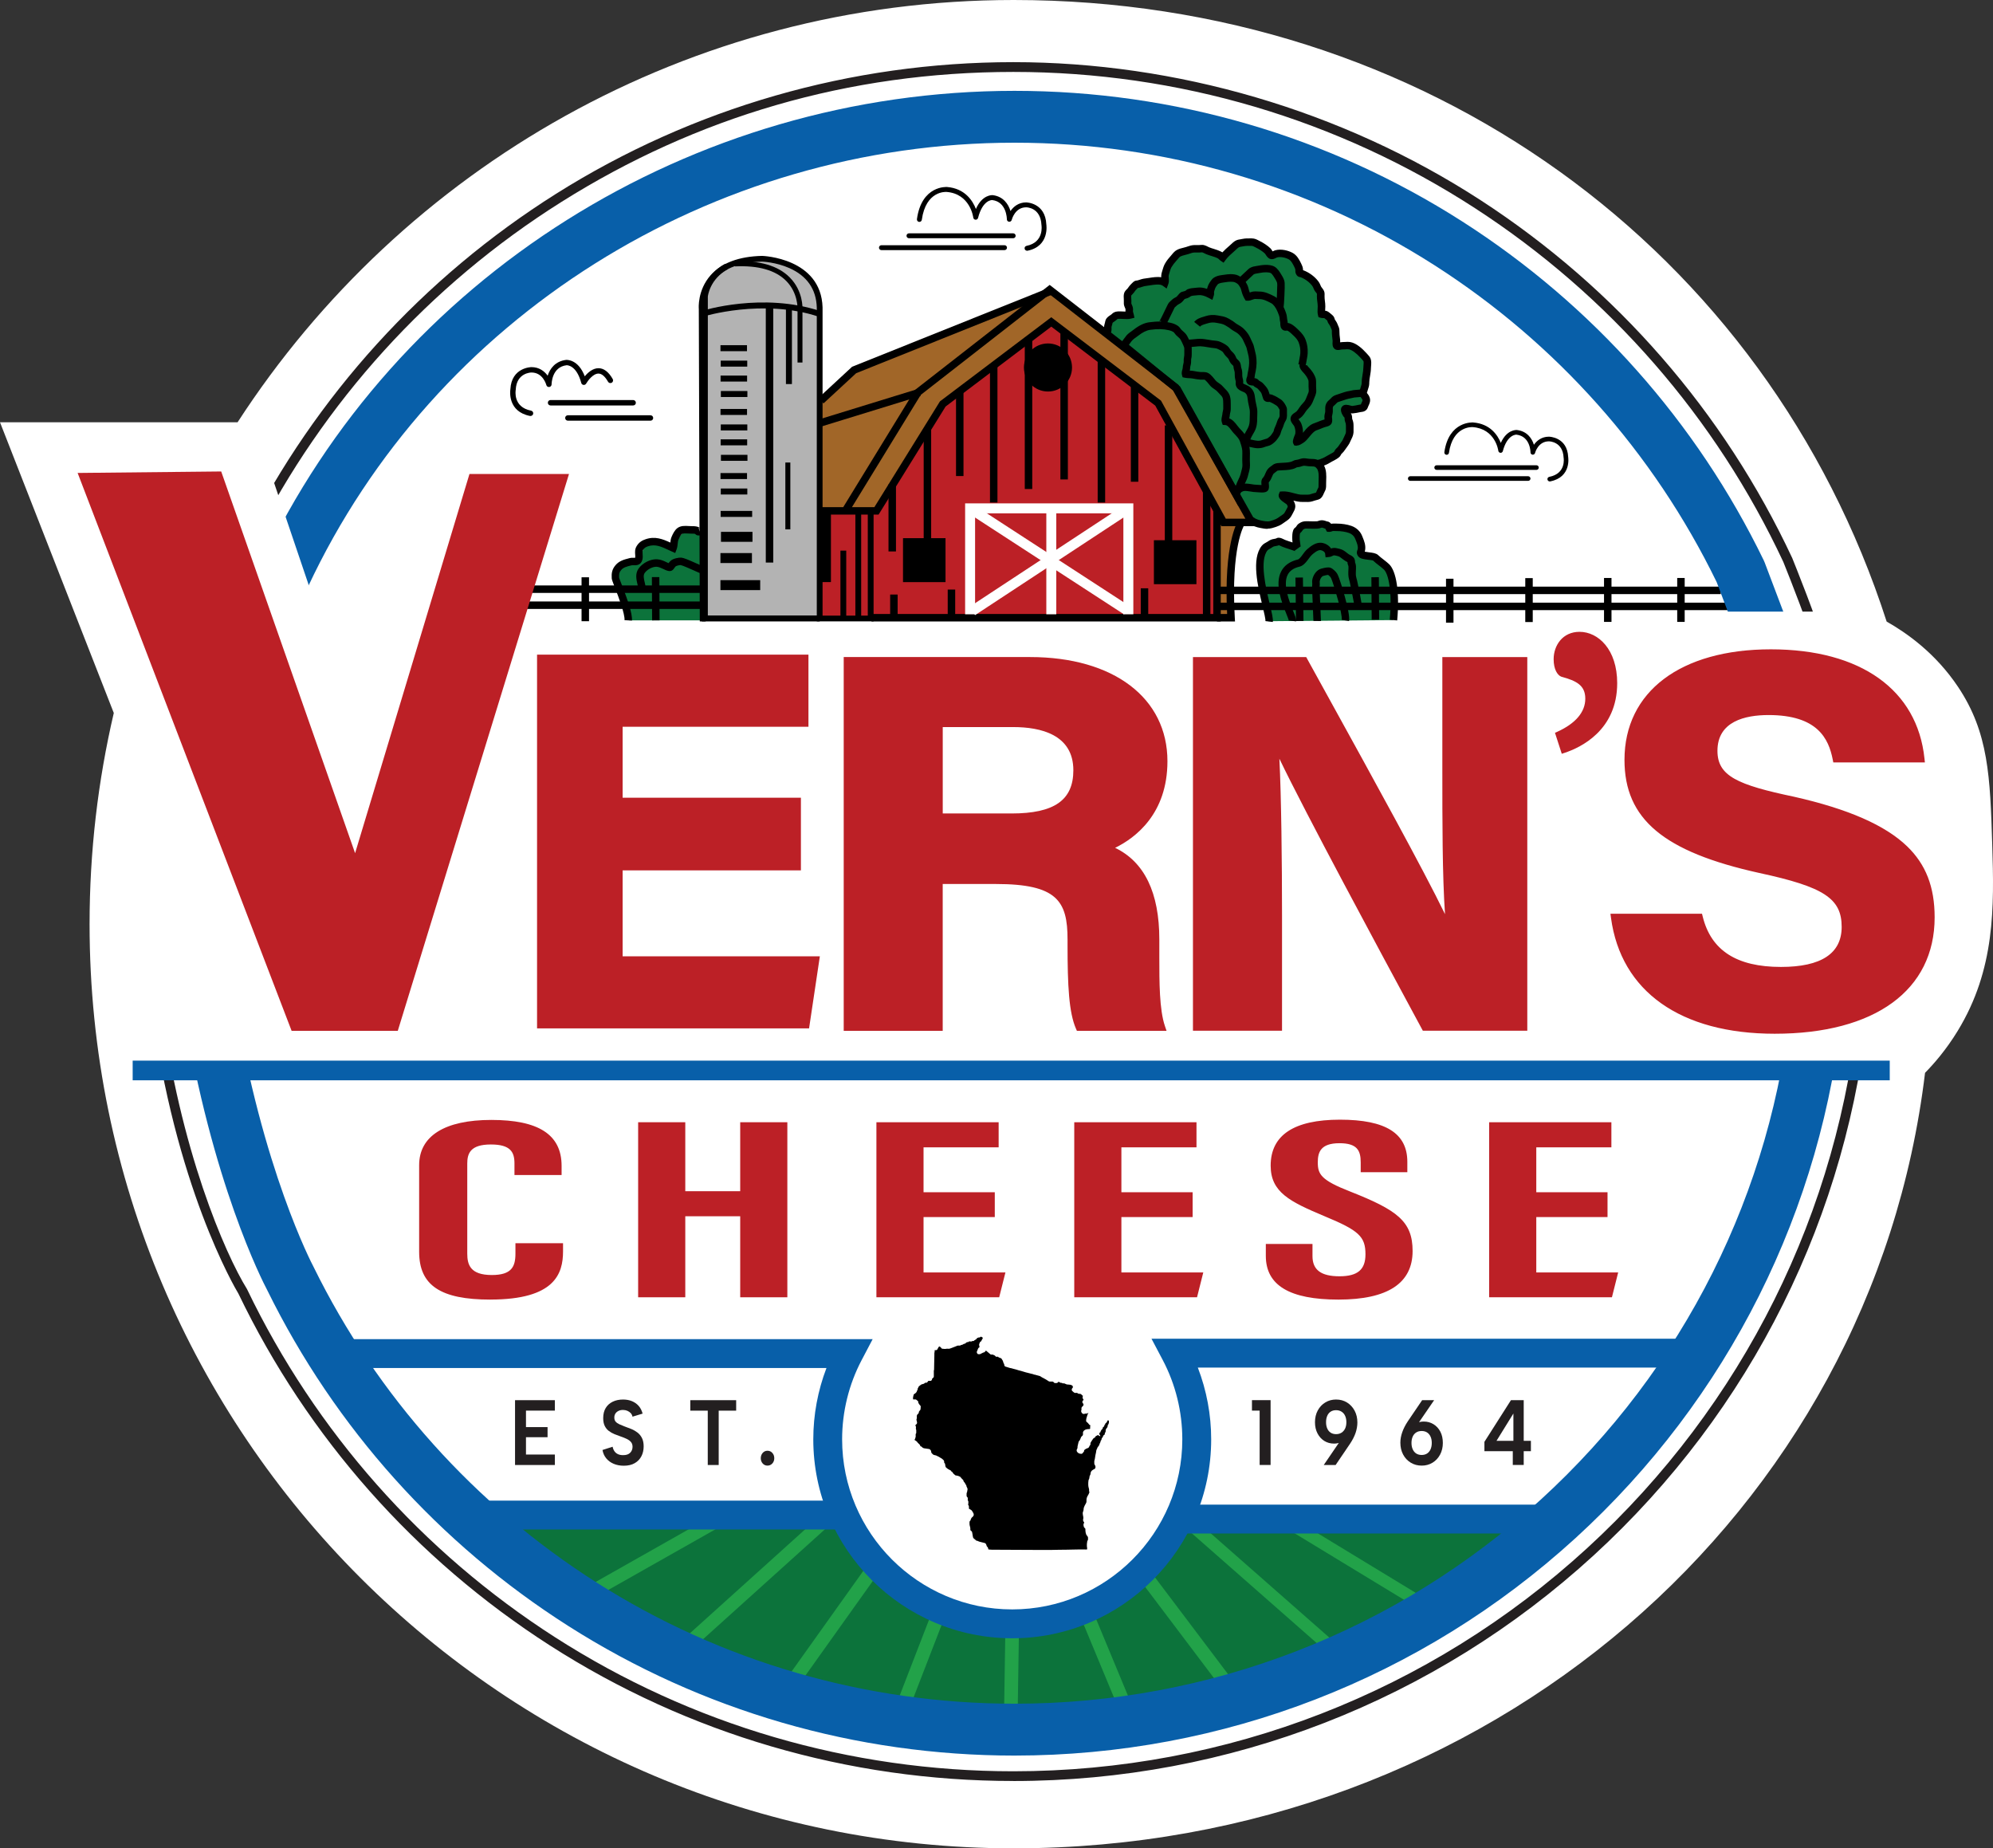 <?xml version="1.0" encoding="UTF-8"?><svg id="Layer_1" xmlns="http://www.w3.org/2000/svg" viewBox="0 0 552.23 512.11"><rect x="0" y="0" width="552.23" height="512.11" fill="#333333" stroke="none"/><defs><style>.cls-1,.cls-2,.cls-3,.cls-4,.cls-5,.cls-6,.cls-7,.cls-8,.cls-9{stroke-width:0px;}.cls-2{fill:#0c733b;}.cls-3{fill:#085fa9;}.cls-4{fill:#231f20;}.cls-5{fill:#22a249;}.cls-6{fill:#b3b3b3;}.cls-7{fill:#bc2026;}.cls-8{fill:#a16628;}.cls-9{fill:#fff;}</style></defs><path class="cls-9" d="m31.53,197.55c-4.39,18.79-6.71,38.38-6.71,58.51,0,141.42,114.64,256.06,256.06,256.06,131.59,0,237.89-93.16,252.52-214.87,2.42-2.47,5.84-6.35,9.06-11.64,10.4-17.05,10.1-34.23,9.56-51.54-.59-18.78-.97-31.06-9.49-43.78-6.31-9.43-14.34-14.99-19.77-18.07C489.57,69.26,394.86,0,280.88,0,190.73,0,111.46,46.59,65.83,117H0l31.53,80.55Z"/><path class="cls-2" d="m127.61,419.78h105.24l12.75,17.74,22.74,11.65,21.07.55,16.64-6.1,12.75-11.65,9.43-12.2h106.15s-37.99,49.05-152.38,59.69c0,0-69.83,9.31-154.39-59.69Z"/><rect class="cls-5" x="264.7" y="463.39" width="31.08" height="3.77" transform="translate(-189.33 738.24) rotate(-89.11)"/><rect class="cls-5" x="305.33" y="444.51" width="3.77" height="34.98" transform="translate(-153.72 153.18) rotate(-22.56)"/><rect class="cls-5" x="328" y="431.13" width="3.77" height="44.16" transform="translate(-206.44 290.18) rotate(-37.04)"/><rect class="cls-5" x="349.5" y="411.82" width="3.45" height="58.27" transform="translate(-211.86 413.71) rotate(-48.69)"/><rect class="cls-5" x="373.87" y="407.96" width="3.33" height="50.37" transform="translate(-189.66 529.05) rotate(-58.71)"/><rect class="cls-5" x="237.01" y="460.12" width="34.64" height="3.77" transform="translate(-268.33 532.4) rotate(-68.84)"/><rect class="cls-5" x="206.21" y="449.66" width="47.37" height="3.77" transform="translate(-271.24 376.68) rotate(-54.52)"/><rect class="cls-5" x="179.65" y="438.19" width="56.29" height="3.66" transform="translate(-241.18 252.35) rotate(-42.04)"/><rect class="cls-5" x="155.25" y="430.88" width="46.81" height="3.65" transform="translate(-189.92 144.08) rotate(-29.5)"/><path class="cls-3" d="m281.1,486.42c-43.94,0-86.67-12.4-123.57-35.87-35.88-22.81-64.75-55-83.48-93.08-1.27-2.4-15.39-29.77-23.27-78.36l14.18-2.3c7.66,47.22,21.67,73.72,21.81,73.98l.12.24c17.57,35.76,44.66,65.98,78.35,87.4,34.6,22,74.66,33.62,115.87,33.62,54.08,0,105.85-20.07,145.76-56.5,39.65-36.2,64.33-85.44,69.48-138.64l14.3,1.38c-5.5,56.75-31.81,109.26-74.1,147.87-42.56,38.86-97.77,60.26-155.44,60.26Z"/><path class="cls-4" d="m280.77,493.46c-45.72,0-90.13-12.99-128.43-37.57-37.28-23.92-67.1-57.61-86.27-97.44-.95-1.58-17.72-29.97-24.18-80.32l2.67-.34c5.23,40.76,17.88,69.7,23.84,79.31l.07.13c18.94,39.4,48.45,72.74,85.32,96.4,37.87,24.3,81.77,37.14,126.97,37.14,59.03,0,115.49-21.94,158.98-61.79,43.22-39.6,70-93.41,75.42-151.53l2.68.25c-5.47,58.79-32.56,113.22-76.28,153.27-43.99,40.3-101.1,62.5-160.8,62.5Z"/><rect class="cls-9" x="29.26" y="273.98" width="43.9" height="21.94"/><rect class="cls-9" x="486.84" y="271.97" width="45.23" height="23.28"/><polygon class="cls-7" points="227.36 141.19 227.36 171.24 337.61 171.24 337.84 141.42 321.2 111.38 291.62 89.19 261.57 111.61 243.08 141.42 227.36 141.19"/><path class="cls-6" d="m194.55,82.6v88.52l32.82.12-.46-86.32s.23-12.94-15.25-13.17c0,0-13.17-1.62-17.1,10.86Z"/><path class="cls-2" d="m306.41,91.85s1.16-5.78,6.47-4.62c0,0-2.77-12.02,9.48-9.01,0,0,2.08-14.79,16.18-6.93,0,0,8.09-9.01,13.41-.69,0,0,7.16-2.08,8.32,5.32,0,0,6.7.69,5.78,11.32,0,0,5.08.69,4.39,8.32,0,0,7.86,0,8.32,5.55l-1.39,7.63s4.16,4.85-4.39,4.85c0,0,5.32,9.01-7.4,15.25,0,0,3,8.55-2.54,8.78l-7.4-.23s7.16,5.78-5.32,8.09l-3.7-.92-20.57-37.21-19.65-15.49Z"/><path class="cls-2" d="m351.48,172.12s-8.63-28.35,6.78-20.34l.62-2.16s1.23-7.09,8.94-3.39c0,0,11.09-3.08,8.94,7.4,0,0,7.7,0,9.24,7.7v10.48l-34.51.31Z"/><path class="cls-2" d="m174.32,171.88h20.88l.08-24.04s-7.09-4.01-8.32,4.62c0,0-9.24-6.47-9.24,2.77,0,0-9.86,0-5.55,10.48l2.16,6.16Z"/><path class="cls-8" d="m226.98,110.8l.39,30.39,15.72.23,18.49-29.81,30.05-22.42,29.58,22.19,16.64,30.05-.23,29.81,3.08-.35s-.31-21.57,3.08-26.5l2.85.15-20.57-37.21-35.59-27.04-54.24,22.5-9.24,8.01Z"/><path class="cls-4" d="m502.14,177.75c-.53-3.15-5.96-16.97-8-22.03-18.67-39.95-48.19-73.85-85.32-97.96-38.11-24.75-82.39-37.83-128.04-37.83s-87.81,12.47-125.28,36.06c-36.46,22.96-65.93,55.41-85.23,93.84l-2.41-1.21c19.52-38.87,49.33-71.69,86.21-94.92,37.9-23.86,81.71-36.48,126.71-36.48s90.96,13.23,129.51,38.27c37.56,24.39,67.41,58.67,86.32,99.15.33.82,7.51,18.57,8.19,22.66l-2.66.44Z"/><path class="cls-7" d="m155.48,344.99v1.71c0,5.68-1.87,12.86-19.61,12.86-16.01,0-19.21-5.61-19.21-12.71v-24.01c0-7.46,6.27-12,19.47-12,15.87,0,18.94,5.75,18.94,12.22v1.99h-12v-2.7c0-3.41-1.33-5.75-7.07-5.75s-7.07,2.2-7.07,5.83v24.93c0,3.76,1.47,6.46,7.33,6.46s7.07-2.56,7.07-6.46v-2.34h12.14Z"/><path class="cls-7" d="m135.87,360.08c-13.83,0-19.73-3.96-19.73-13.24v-24.01c0-8.08,7.1-12.53,20-12.53s19.47,3.93,19.47,12.74v2.52h-13.06v-3.23c0-3.14-1.11-5.23-6.54-5.23-5.75,0-6.54,2.55-6.54,5.3v24.93c0,3.08.83,5.94,6.81,5.94,5.45,0,6.54-2.27,6.54-5.94v-2.87h13.19v2.23c0,6.23-2.29,13.38-20.13,13.38Zm.27-48.73c-12.39,0-18.95,3.97-18.95,11.48v24.01c0,10.71,8.98,12.19,18.68,12.19,19.08,0,19.08-8.64,19.08-12.33v-1.18h-11.08v1.82c0,3.46-.9,6.99-7.6,6.99-5.36,0-7.86-2.22-7.86-6.99v-24.93c0-4.39,2.34-6.35,7.6-6.35s7.6,1.94,7.6,6.28v2.17h10.95v-1.46c0-5.44-2.09-11.69-18.41-11.69Z"/><path class="cls-7" d="m177.35,311.47h12v19.11h16.27v-19.11h12v47.45h-12v-22.45h-16.27v22.45h-12v-47.45Z"/><path class="cls-7" d="m218.16,359.44h-13.06v-22.45h-15.22v22.45h-13.06v-48.5h13.06v19.11h15.22v-19.11h13.06v48.5Zm-12-1.05h10.95v-46.39h-10.95v19.11h-17.33v-19.11h-10.95v46.39h10.95v-22.45h17.33v22.45Z"/><path class="cls-7" d="m275.11,336.68h-19.74v16.41h22.54l-1.47,5.82h-33.08v-47.45h32.81v5.9h-20.81v13.5h19.74v5.82Z"/><path class="cls-7" d="m276.86,359.44h-34.02v-48.5h33.87v6.95h-20.81v12.44h19.74v6.88h-19.74v15.35h22.69l-1.73,6.88Zm-32.96-1.05h32.14l1.2-4.77h-22.39v-17.46h19.74v-4.77h-19.74v-14.55h20.81v-4.84h-31.76v46.39Z"/><path class="cls-7" d="m329.93,336.68h-19.74v16.41h22.54l-1.47,5.82h-33.08v-47.45h32.81v5.9h-20.81v13.5h19.74v5.82Z"/><path class="cls-7" d="m331.68,359.44h-34.02v-48.5h33.87v6.95h-20.81v12.44h19.74v6.88h-19.74v15.35h22.69l-1.73,6.88Zm-32.96-1.05h32.14l1.2-4.77h-22.39v-17.46h19.74v-4.77h-19.74v-14.55h20.81v-4.84h-31.76v46.39Z"/><path class="cls-7" d="m363.14,345.21v2.84c0,3.91,2.4,6.11,8,6.11s7.74-2.63,7.74-6.61c0-5.26-2.13-7.1-11.74-11.08-9.47-3.98-14.54-6.54-14.54-13.5,0-6.18,3.47-12.22,18.67-12.22s18.14,5.61,18.14,11.15v2.34h-11.87v-2.2c0-3.55-1.2-5.82-6.4-5.82s-6.54,2.42-6.54,5.82c0,3.76,1.33,5.47,9.34,8.59,12.94,5.11,16.94,8.1,16.94,15.98,0,6.68-4.13,12.93-20.01,12.93s-19.61-5.33-19.61-11.58v-2.77h11.87Z"/><path class="cls-7" d="m370.87,360.08c-13.55,0-20.13-3.96-20.13-12.11v-3.3h12.93v3.37c0,3.81,2.38,5.58,7.47,5.58s7.21-1.88,7.21-6.08c0-4.93-1.81-6.62-11.41-10.59-9.49-3.99-14.86-6.6-14.86-13.98,0-8.46,6.46-12.74,19.2-12.74s18.67,3.82,18.67,11.68v2.87h-12.92v-2.73c0-3.27-.98-5.3-5.88-5.3-5.28,0-6.01,2.55-6.01,5.3,0,3.26.81,4.91,9,8.1,12.96,5.12,17.27,8.22,17.27,16.47,0,8.93-6.91,13.46-20.53,13.46Zm-19.08-14.35v2.24c0,2.73,0,11.05,19.08,11.05,12.93,0,19.48-4.17,19.48-12.4,0-7.7-3.94-10.49-16.61-15.49-7.77-3.04-9.67-4.82-9.67-9.08s2.24-6.35,7.06-6.35c6.11,0,6.93,3.21,6.93,6.35v1.67h10.82v-1.82c0-2.63,0-10.62-17.61-10.62-12.21,0-18.15,3.82-18.15,11.69,0,6.71,5.14,9.2,14.21,13.01,9.34,3.87,12.06,5.86,12.06,11.57,0,4.8-2.7,7.13-8.26,7.13s-8.53-2.23-8.53-6.64v-2.31h-10.82Z"/><path class="cls-7" d="m444.9,336.68h-19.74v16.41h22.54l-1.47,5.82h-33.08v-47.45h32.81v5.9h-20.81v13.5h19.74v5.82Z"/><path class="cls-7" d="m446.64,359.44h-34.02v-48.5h33.87v6.95h-20.81v12.44h19.74v6.88h-19.74v15.35h22.69l-1.73,6.88Zm-32.96-1.05h32.14l1.2-4.77h-22.39v-17.46h19.74v-4.77h-19.74v-14.55h20.81v-4.84h-31.76v46.39Z"/><rect class="cls-3" x="36.76" y="293.87" width="486.86" height="5.45"/><path class="cls-1" d="m429.41,133.39c-.3,0-.57-.21-.63-.52-.07-.35.16-.68.51-.75,4.7-.92,3.99-5.16,3.96-5.34-.21-4.42-3.91-4.5-4.07-4.5-2.97,0-3.81,3.09-3.84,3.22-.08.31-.38.52-.7.48-.32-.04-.56-.31-.56-.63,0-.18-.06-4.47-3.9-4.92-.08,0-2.53-.09-3.77,4.56-.08.3-.35.5-.66.47-.3-.02-.55-.25-.59-.56-.03-.25-.88-6.08-7.08-6.56-.23-.01-5.53-.34-6.6,7.13-.05.35-.38.59-.73.54-.35-.05-.59-.38-.54-.73,1.25-8.7,7.91-8.23,7.97-8.23,4.74.37,6.8,3.51,7.67,5.66,1.69-3.76,4.33-3.58,4.46-3.57,2.79.33,4.15,2.28,4.71,4.09.82-1.16,2.17-2.24,4.16-2.24.05,0,5.08.06,5.34,5.64h0s.96,5.58-4.98,6.75c-.04,0-.08.01-.12.01Z"/><path class="cls-1" d="m425.73,130.19h-27.66c-.35,0-.64-.29-.64-.64s.29-.64.64-.64h27.66c.35,0,.64.29.64.64s-.29.64-.64.64Z"/><path class="cls-1" d="m423.43,133.23h-32.67c-.35,0-.64-.29-.64-.64s.29-.64.64-.64h32.67c.35,0,.64.29.64.64s-.29.64-.64.64Z"/><path class="cls-1" d="m147,115.26s-.1,0-.14-.01c-6.15-1.21-5.54-6.75-5.44-7.41.31-6.06,5.78-6.12,5.84-6.12,2.14,0,3.59,1.13,4.49,2.37.63-1.95,2.11-4.01,5.1-4.37.17-.01,3.36-.23,5.18,4.55.83-1.01,2.18-2.24,3.79-2.25h0c1.49,0,2.82,1.01,3.96,3.01.2.36.08.81-.28,1.02-.36.2-.81.08-1.02-.28-.86-1.5-1.75-2.26-2.66-2.26,0,0,0,0,0,0-1.5,0-2.96,2-3.4,2.77-.15.26-.44.41-.74.37-.3-.04-.55-.25-.62-.55-1.33-4.98-3.94-4.91-4.07-4.9-4.08.48-4.15,5.09-4.15,5.29,0,.38-.28.69-.65.74-.38.04-.72-.19-.81-.56-.04-.14-.94-3.46-4.12-3.46-.17,0-4.13.09-4.35,4.74,0,.03,0,.07-.01.1-.03.19-.79,4.75,4.25,5.73.4.08.67.47.59.87-.07.36-.38.6-.73.6Z"/><path class="cls-1" d="m175.44,112.34h-22.89c-.41,0-.75-.33-.75-.75s.33-.75.75-.75h22.89c.41,0,.75.33.75.75s-.33.75-.75.75Z"/><path class="cls-1" d="m193.9,172.21l-.27-86.61c-.02-.14-.43-5.19,3.31-9.38,3.02-3.38,7.8-5.17,14.23-5.32.2,0,16.33.59,16.75,14.26v85.41h12.53v-29.05h1.61v30.65h-15.74v-87c-.16-5.05-2.72-8.72-7.6-10.89-3.74-1.66-7.51-1.79-7.55-1.79-5.92.14-10.31,1.74-13.02,4.78-3.28,3.67-2.91,8.19-2.9,8.23l.27,86.68h-1.61Z"/><path class="cls-1" d="m194.68,87.75l-.49-1.53c.69-.22,17.19-5.33,33.18,0l-.51,1.53c-15.49-5.16-32.02-.05-32.18,0Z"/><rect class="cls-1" x="212.19" y="85.2" width="2.07" height="70.67"/><path class="cls-1" d="m227.12,172.18h-32.64v-90.1c.03-.31.61-5.76,6.43-8.99l.8,1.45c-5.04,2.8-5.56,7.43-5.58,7.63v88.36h30.99v1.66Z"/><rect class="cls-1" x="199.63" y="95.64" width="7.35" height="1.66"/><rect class="cls-1" x="199.7" y="99.92" width="7.35" height="1.66"/><rect class="cls-1" x="199.66" y="104.06" width="7.35" height="1.66"/><rect class="cls-1" x="199.74" y="108.34" width="7.35" height="1.66"/><rect class="cls-1" x="199.64" y="113.31" width="7.35" height="1.66"/><rect class="cls-1" x="199.72" y="117.6" width="7.35" height="1.66"/><rect class="cls-1" x="199.68" y="121.73" width="7.35" height="1.66"/><rect class="cls-1" x="199.76" y="126.02" width="7.35" height="1.66"/><rect class="cls-1" x="199.64" y="131.07" width="7.35" height="1.66"/><rect class="cls-1" x="199.72" y="135.35" width="7.35" height="1.66"/><rect class="cls-1" x="199.68" y="141.56" width="8.73" height="1.66"/><rect class="cls-1" x="199.77" y="147.36" width="8.73" height="2.76"/><rect class="cls-1" x="199.62" y="153.24" width="8.73" height="2.76"/><rect class="cls-1" x="199.62" y="160.74" width="11.02" height="2.76"/><rect class="cls-1" x="217.77" y="85.29" width="1.66" height="21.12"/><path class="cls-1" d="m222.36,100.45h-1.38v-14.85c0-.08.19-4.42-3.15-7.78-2.96-2.97-7.73-4.32-14.19-4.01l-.07-1.38c6.87-.33,12,1.16,15.25,4.43,3.77,3.8,3.54,8.57,3.53,8.77v14.81Z"/><rect class="cls-1" x="217.61" y="128.15" width="1.38" height="18.52"/><path class="cls-1" d="m348.63,145.79h-10.19l-18.33-33.4-28.81-21.89-29.29,22.14-18.57,29.94h-16.19v-2.07h6.4l19.91-32.49.15-.12,37.14-28.96,35.7,27.71.1.18,21.99,38.96Zm-8.97-2.07h5.42l-20.15-35.69-34.09-26.47-35.72,27.86-19.05,31.09h6.21l18.16-29.29.15-.12,30.7-23.2,30.41,23.11.11.19,17.84,32.52Z"/><rect class="cls-1" x="226.61" y="111.92" width="28.83" height="2.07" transform="translate(-22.57 75.91) rotate(-17.11)"/><polygon class="cls-1" points="228.18 111.77 226.78 110.25 236.1 101.62 236.28 101.55 290.69 79.74 291.46 81.66 237.23 103.4 228.18 111.77"/><rect class="cls-1" x="232.87" y="152.56" width="1.61" height="18.83"/><rect class="cls-1" x="237.01" y="141.77" width="1.61" height="29.61"/><rect class="cls-1" x="227.48" y="141.54" width="2.76" height="19.74"/><polygon class="cls-1" points="338.25 172.19 241.48 172.19 241.48 170.12 336.18 170.12 336.18 141.31 338.25 141.31 338.25 172.19"/><polygon class="cls-9" points="314.03 170.2 311.27 170.2 311.27 142.23 270.18 142.23 270.18 170.2 267.42 170.2 267.42 139.47 314.03 139.47 314.03 170.2"/><rect class="cls-9" x="289.11" y="129.08" width="2.76" height="51.74" transform="translate(2.28 314.09) rotate(-56.98)"/><rect class="cls-9" x="265.17" y="153.68" width="51.73" height="2.76" transform="translate(-37.33 185.42) rotate(-33.33)"/><rect class="cls-9" x="289.92" y="141.08" width="2.76" height="29.12"/><rect class="cls-1" x="250.21" y="149.11" width="11.78" height="12.18"/><rect class="cls-1" x="319.73" y="149.68" width="11.78" height="12.18"/><circle class="cls-1" cx="290.38" cy="101.82" r="6.66"/><rect class="cls-1" x="246.65" y="164.73" width="2.07" height="7.11"/><rect class="cls-1" x="246.19" y="134.19" width="2.07" height="18.6"/><rect class="cls-1" x="262.6" y="163.35" width="2.07" height="7.11"/><rect class="cls-1" x="264.9" y="108.48" width="2.07" height="23.42"/><rect class="cls-1" x="255.94" y="119.04" width="2.07" height="31.02"/><rect class="cls-1" x="274.31" y="101.59" width="2.07" height="37.64"/><rect class="cls-1" x="283.95" y="94.11" width="2.07" height="41.38"/><rect class="cls-1" x="304.15" y="99.96" width="2.07" height="39.27"/><rect class="cls-1" x="293.82" y="91.46" width="2.07" height="41.38"/><rect class="cls-1" x="322.75" y="117.86" width="2.07" height="41.38"/><rect class="cls-1" x="313.34" y="106.61" width="2.07" height="26.87"/><rect class="cls-1" x="316.09" y="163" width="2.07" height="7.8"/><rect class="cls-1" x="333.31" y="136.18" width="2.07" height="34.75"/><path class="cls-1" d="m351.23,146.53c-.68,0-1.36-.12-2.02-.25-.98-.19-2.38-.56-3.31-1.49l1.47-1.46c.59.59,1.83.84,2.24.92.6.12,1.59.32,2.26.14.69-.19,1.23-.37,1.66-.57.37-.17.81-.48,1.23-.79.23-.17.46-.33.69-.48.38-.25.48-.44.75-.96l.1-.19c.05-.1.11-.2.17-.31.15-.26.33-.58.34-.77,0-.1-.15-.43-.32-.61-.08-.07-.25-.18-.45-.31-.89-.61-2.11-1.44-1.65-2.59l.25-.61.66-.04c1.13-.07,2.17.21,3.18.48.84.22,1.61.45,2.4.42.24,0,.48,0,.73,0,.43.01.84.02,1.19-.04.18-.03.37-.1.56-.16l.3-.1c.1-.03.24-.07.4-.11.17-.04.49-.12.59-.17.02-.03.15-.35.23-.53.11-.25.21-.49.34-.7.13-.22.14-.37.13-.85v-.23c0-.34.01-.68.02-1.03.02-.66.04-1.28-.01-1.86-.09-.93-.37-1.52-.98-2.1l.77-1.79c.2.04.82-.24,1.08-.34l.24-.09c.34-.13.69-.34,1.07-.56.18-.11.37-.21.55-.31l.33-.18c.42-.22.98-.52,1.24-.75,0-.02.03-.08.06-.13.08-.15.15-.29.24-.41.15-.2.31-.36.48-.52.07-.07.14-.13.21-.21.23-.28.44-.59.65-.9.19-.27.37-.54.56-.8.15-.2.26-.44.38-.73l.32-.69c.21-.43.36-.74.38-1.12.02-.33.01-.66,0-1,0-.22-.01-.45,0-.67,0-.49-.04-.64-.23-1.17-.13-.35-.14-.69-.15-.93,0-.05,0-.11,0-.16-.14-.14-.26-.26-.38-.44-.42-.65-1.01-1.87-.27-2.68.62-.68,1.56-.42,2.25-.24.17.04.42.11.5.12.52-.04,1.21-.19,1.87-.33.14-.03.28-.05.42-.07.04,0,.09-.01.13-.02.01-.03.02-.06.03-.08.04-.11.08-.22.12-.3l.05-.1c.14-.29.3-.62.25-.77-.07-.22-.23-.42-.43-.67-.17-.21-.33-.41-.48-.65l-.38-.61.44-.57c.09-.12.21-.54.28-.8.06-.21.11-.42.18-.59.13-.36.16-.57.17-1.03,0-.74.13-1.45.24-2.14.1-.62.2-1.2.21-1.76,0-.19.02-.41.04-.65.03-.34.08-1.06,0-1.26-.07-.15-.43-.53-.58-.69l-.2-.22c-1.2-1.33-2.4-2.21-3.22-2.37-.3-.06-.72-.03-1.13,0-.29.02-.57.03-.83.03-.08,0-.2.03-.32.05-.51.1-1.15.22-1.67-.17-.71-.53-.65-1.44-.61-1.99,0-.11.02-.22.01-.31l-.03-.27c-.1-.83-.2-1.62-.18-2.5,0-.2-.03-.27-.14-.51-.07-.15-.14-.3-.21-.5-.12-.32-.21-.46-.41-.75-.07-.11-.15-.22-.24-.35-.15-.24-.21-.48-.26-.67v-.03c-.13-.12-.38-.33-.75-.62l-.1-.08s-.07,0-.12,0c-.21,0-.52.02-.9-.09l-.57-.16-.15-.57c-.16-.62-.13-1.28-.09-1.86.01-.2.02-.39.02-.57,0-.42-.05-.84-.11-1.28-.06-.49-.13-1-.12-1.55,0-.1,0-.2.01-.3,0-.11.02-.29,0-.35-.01-.07-.17-.27-.27-.38-.18-.23-.41-.51-.56-.88-.19-.46-.31-.75-.58-1.08-.78-.99-2.01-1.86-3.21-2.28-.64-.04-.94-.43-1.14-.8-.24-.43-.23-.84-.22-1.08,0-.05,0-.1,0-.15-.02-.22-.11-.42-.27-.76-.42-.87-.88-1.74-1.5-2.1-.99-.57-2.42-.81-3.31-.56-.06.02-.14.07-.23.11-.41.21-.97.49-1.6.32-.65-.18-1.02-.75-1.32-1.22-.07-.11-.13-.21-.19-.28-.66-.64-1.72-1.28-2.5-1.66l-.29-.15c-.4-.21-.63-.32-.91-.32h-.36c-.65-.01-1.25-.02-1.79.09-.19.04-.38.07-.58.1-.31.05-.61.09-.79.19-.24.13-.54.42-.81.67-.13.12-.26.24-.38.35l-.18.16c-.87.76-1.68,1.48-2.29,2.3l-.59.8-.82-.56c-.18-.12-.33-.27-.48-.41-.08-.08-.16-.16-.21-.19-.53-.3-1.17-.5-1.86-.71-.48-.15-.97-.3-1.44-.5-.13-.06-.3-.14-.47-.22-.2-.1-.5-.25-.64-.28-.08-.01-.3,0-.44.02-.17.01-.33.03-.48.03h0c-.17,0-.35,0-.52,0-.25,0-.5-.01-.75,0-.42.01-.77.13-1.24.29l-.39.13c-.3.1-.61.17-.92.25-.47.12-.91.23-1.27.41-.26.13-.52.45-.79.78-.13.16-.26.31-.39.45-.55.61-1.01,1.21-1.32,1.75-.24.42-.38.92-.54,1.46l-.12.4c-.08.26-.12.4-.13.62,0,.17.01.35.03.53.04.47.1,1.06-.11,1.62l-.47,1.29-1.11-.8c-.73-.53-2.34-.27-3.52-.09-.36.06-.71.11-1.01.15-.54.06-.98.21-1.54.39l-.21.07c-.13.04-.31.08-.49.1h-.09c-.08.09-.21.22-.31.32l-.15.15c-.19.18-.34.39-.52.65l-.11.16c-.13.17-.3.35-.47.53-.1.1-.25.25-.29.31-.03.14,0,.52.02.85.01.24.03.47.03.68,0,.1,0,.2-.01.31,0,.11-.01.22,0,.32,0,.1.07.23.14.4.09.2.2.45.27.75.08.34.06.63.04.87,0,.11-.01.22,0,.28.01.09.05.17.07.25.05.15.1.3.13.46l.21.98-.97.24c-.7.17-1.46.13-2.14.09-.25-.01-.49-.03-.71-.03h-.24c-.22,0-.42-.01-.56.02-.08.02-.1.03-.1.03-.03.02-.06.06-.1.09l-.18.17c-.19.17-.4.31-.61.45-.14.09-.28.18-.4.29-.06.07-.07.12-.08.18l-.06.27c-.04.16-.08.3-.12.43-.07.21-.09.3-.09.46v.17c.03.42.08,1.2-.58,1.78l-1.36-1.57c-.07.06-.11.15-.11.18,0-.05,0-.18,0-.27,0-.09,0-.17-.01-.26,0-.5.1-.84.18-1.11.03-.09.06-.18.08-.29l.04-.2c.09-.45.2-.82.7-1.29.23-.21.46-.37.67-.5.13-.08.26-.16.37-.26l.13-.12c.28-.26.56-.49,1.14-.63.4-.1.77-.09,1.09-.08h.21c.26,0,.54.02.82.03.17,0,.34.02.5.02,0-.14,0-.27.01-.38,0-.12.01-.24,0-.3-.02-.09-.07-.21-.13-.34-.12-.27-.29-.64-.33-1.11-.01-.18,0-.38,0-.58v-.22c0-.17,0-.35-.01-.53-.03-.49-.07-1.04.07-1.56.13-.53.5-.9.8-1.2.09-.09.19-.18.26-.28l.1-.15c.22-.31.45-.63.78-.95l.11-.11c.37-.37.57-.56.77-.68.28-.17.58-.21.82-.24.05,0,.11-.01.15-.02l.19-.06c.59-.2,1.2-.4,1.96-.48.28-.03.59-.08.92-.13,1.07-.17,2.31-.37,3.44-.19,0-.15-.01-.29,0-.43.03-.47.12-.8.22-1.11l.11-.37c.18-.62.37-1.27.73-1.9.48-.85,1.13-1.62,1.59-2.12.11-.12.21-.25.32-.38.38-.46.8-.97,1.45-1.3.57-.29,1.18-.44,1.72-.57.26-.06.52-.13.77-.21l.36-.12c.55-.19,1.12-.38,1.86-.41.28,0,.57,0,.85,0h.48s0,0,0,0c.1,0,.2,0,.31-.02.31-.03.7-.06,1.08.03.39.09.77.28,1.11.45.12.06.23.12.33.16.4.17.83.3,1.26.43.76.24,1.54.48,2.26.89.05.03.09.06.14.08.59-.64,1.24-1.21,1.88-1.77l.18-.16c.1-.09.21-.2.33-.3.36-.34.77-.73,1.24-.99.5-.28,1.04-.36,1.47-.42.15-.02.3-.04.44-.08.77-.17,1.54-.16,2.27-.15h.35c.79.01,1.35.3,1.85.56l.25.13c1.19.59,2.32,1.35,3.04,2.05.19.18.33.4.48.64.04.06.09.14.14.22l.1-.05c.23-.11.44-.21.62-.26,1.66-.45,3.65.06,4.89.76,1.14.66,1.79,1.85,2.3,2.93.23.48.46.95.51,1.57,0,.09,0,.17,0,.25,1.57.56,3.11,1.66,4.13,2.95.44.55.64,1.04.85,1.55.04.11.16.25.27.39.24.3.57.71.69,1.28.06.32.04.62.03.87v.21c-.01.4.04.82.09,1.26.06.49.13.99.12,1.55,0,.21-.01.45-.03.68,0,.16-.02.33-.02.5.3.03.68.13,1.08.45l.09.07c.59.47.97.79,1.18,1.08.18.25.25.51.3.71,0,.03.01.06.02.09l.17.25c.23.33.44.65.65,1.22.05.13.1.24.14.34.15.33.34.74.33,1.41-.01.75.07,1.43.17,2.22l.03.28c.02.17.01.39,0,.63.18-.03.36-.06.55-.06.22.01.45-.01.68-.03.51-.03,1.09-.07,1.65.04,1.64.31,3.28,1.81,4.37,3.02l.17.18c.43.46.8.87.99,1.32.28.67.21,1.5.15,2.23-.02.19-.03.37-.03.52-.01.71-.13,1.4-.24,2.06-.11.64-.21,1.23-.22,1.81,0,.6-.05,1.05-.29,1.7-.04.13-.08.28-.13.44-.07.25-.14.53-.24.79.28.34.61.76.79,1.36.28.92-.1,1.69-.37,2.26l-.04.09s-.03.08-.05.14c-.1.26-.22.58-.46.83-.46.48-1.02.55-1.39.6-.08,0-.15.02-.23.03-.73.16-1.5.32-2.18.37-.17.01-.35,0-.53-.03.1.13.19.28.25.48.1.3.11.58.12.8,0,.1,0,.25.03.29.25.67.36,1.07.36,1.89,0,.2,0,.41,0,.61,0,.39.02.78,0,1.16-.05.79-.33,1.39-.59,1.91l-.28.6c-.15.36-.33.76-.63,1.16-.17.23-.34.47-.51.72-.24.35-.49.71-.75,1.03-.12.15-.26.28-.39.41-.08.07-.16.14-.23.23-.03.04-.05.09-.08.14-.1.2-.25.48-.51.71-.45.41-1.09.75-1.66,1.05l-.31.16c-.16.09-.32.18-.49.28-.43.25-.88.52-1.38.71l-.21.08s-.1.04-.15.06c.31.6.5,1.26.57,2.05.07.72.05,1.43.02,2.13-.01.32-.02.64-.02.96v.21c0,.56.01,1.2-.43,1.93-.08.13-.14.29-.21.44-.2.47-.45,1.05-.96,1.43-.32.23-.72.34-1.26.47-.11.03-.21.05-.29.08l-.25.08c-.28.09-.56.18-.84.23-.56.1-1.12.09-1.62.07-.21,0-.42-.01-.63,0-.95.02-1.75-.17-2.57-.38.32.49.56,1.13.52,1.71-.04.66-.36,1.21-.6,1.65l-.23.43c-.32.61-.62,1.19-1.45,1.74-.2.13-.41.28-.62.43-.5.36-1.02.73-1.56.98-.54.25-1.18.47-2,.69-.39.1-.78.15-1.18.15Zm25.76-34.3h0Z"/><path class="cls-1" d="m361.52,101.89l-1.78-1.05c.12-.2.19-.67.24-1.02l.04-.23c.03-.19.07-.39.11-.59.08-.41.15-.79.17-1.14.05-1.13-.08-1.96-.46-2.98-.21-.57-.69-1.21-1.4-1.87l-.31-.29c-.35-.33-.68-.65-1.03-.89-.15-.1-.31-.2-.45-.24-.31.05-.75.11-1.17-.16-.71-.45-.73-1.33-.73-1.85,0-.07,0-.14,0-.19l-.05-.25c-.06-.3-.12-.59-.14-.99-.02-.46-.26-1.03-.48-1.57l-.06-.16c-.49-1.18-1.16-2.09-1.79-2.42-1.13-.59-2.17-1.13-3.25-1.13-.03,0-.05,0-.08,0-.19,0-.39-.01-.59-.02-.28-.02-.56-.03-.76,0-.11.02-.29.09-.47.16-.37.14-.84.33-1.35.31l-.56-.02-.29-.48c-.37-.62-.69-1.41-.86-2.1-.14-.6-.22-.85-.51-1.31-.37-.61-.55-.8-1.2-1.13-.37-.19-.77-.22-1.4-.22-.41,0-.81.06-1.23.12-.24.04-.48.07-.73.1-.91.1-1.43.37-1.54.51-.21.27-.64.84-.75,1.22-.04.12-.08.25-.12.38-.05.16-.12.33-.14.48,0,.05,0,.1,0,.15.02.21.04.53-.08.9l-.38,1.17-1.09-.58c-1.08-.58-2.01-.82-2.76-.73-.23.03-.46.05-.7.06-.51.04-1,.08-1.39.21-.29.23-.61.41-.95.55-.29.09-.54.17-.79.24-.08.08-.16.18-.25.29-.18.22-.38.47-.65.69-.25.2-.5.33-.72.45-.16.08-.3.16-.38.23l-.25.22c-.18.16-.39.34-.54.5-.11.2-.41.83-.68,1.39-1.85,3.86-2.09,4.17-2.75,4.29l-.39-2.03c-.31.06-.47.25-.48.25.29-.35,1.28-2.41,1.75-3.41.69-1.44.79-1.63.94-1.81.22-.25.52-.52.78-.75l.22-.2c.27-.25.57-.4.81-.53.13-.07.26-.13.38-.23.1-.08.22-.23.34-.38.2-.25.44-.55.79-.79l.15-.1.17-.05c.28-.07.56-.15.83-.24.13-.05.29-.15.43-.28l.13-.12.16-.07c.71-.3,1.48-.36,2.16-.41.21-.02.42-.03.62-.06.82-.1,1.68.02,2.62.35.04-.12.08-.24.11-.35.03-.1.07-.2.09-.29.2-.69.67-1.34,1.09-1.89.67-.89,1.98-1.2,2.95-1.31.23-.03.44-.06.66-.09.47-.07.96-.14,1.52-.15.75,0,1.57.04,2.35.44,1.07.54,1.51,1.04,2.04,1.89.43.69.58,1.17.76,1.92.06.27.16.56.28.84,0,0,0,0,.01,0,.26-.1.56-.22.89-.27.42-.07.84-.04,1.21-.02.17,0,.31.02.49.02,1.58-.02,2.94.68,4.23,1.34,1.5.78,2.38,2.51,2.78,3.48l.06.15c.28.67.59,1.43.64,2.25.01.27.05.46.1.7l.06.31c.02.11.03.28.03.47.02,0,.04,0,.05,0,.57.08,1.02.35,1.39.6.49.33.9.72,1.3,1.1l.29.28c.96.89,1.6,1.78,1.93,2.66.47,1.26.64,2.39.58,3.78-.02.5-.11.98-.2,1.44-.03.18-.07.35-.1.53l-.03.2c-.08.54-.18,1.22-.51,1.76Z"/><path class="cls-1" d="m355.65,85.13l-1.98-.6c.06-.43.25-4.91.24-5.6-.02-.13-.03-.25-.03-.38,0-.03,0-.07,0-.1-.03-.17-.12-.46-.38-.89l-.17-.29c-.31-.51-.82-1.38-1.21-1.6-.49-.28-1.81-.3-3.01-.05-.24.05-.46.08-.67.12-.44.07-.75.11-1.07.29-.13.1-.76.69-1.21,1.13-1.55,1.48-2,1.87-2.44,2l-.59-1.98c-.09.03-.14.06-.14.06.25-.15,1.18-1.04,1.74-1.57.98-.94,1.35-1.28,1.64-1.44.65-.36,1.24-.45,1.77-.53.18-.03.36-.05.56-.09.49-.1,2.98-.57,4.46.28.87.5,1.5,1.56,1.96,2.34l.16.27c.35.57.57,1.12.65,1.63.02.13.03.25.03.38,0,.03,0,.07,0,.1.09.43-.17,6.11-.3,6.53Z"/><path class="cls-1" d="m344.22,123.07c-.18-1.43.59-2.77,1.21-3.85.12-.21.24-.42.34-.61.47-.89.51-1.67.51-2.77,0-.25,0-.51.02-.77.02-.57.04-1.16-.05-1.64-.05-.29-.12-.58-.18-.86-.09-.39-.17-.77-.24-1.17-.05-.27-.08-.53-.11-.78-.11-.91-.19-1.33-.71-1.77-.12-.1-.4-.22-.64-.32-.58-.25-1.3-.55-1.71-1.25-.32-.54-.28-1.05-.25-1.36,0-.09.02-.19,0-.23l-.08-.33c-.09-.39-.19-.8-.19-1.36,0-.65,0-.96-.16-1.41-.12-.33-.16-.64-.19-.88-.02-.13-.03-.27-.05-.33-.02-.04-.15-.16-.24-.24-.18-.16-.35-.33-.49-.52-.22-.29-.34-.59-.45-.82-.05-.13-.1-.26-.19-.38-.09-.14-.25-.3-.42-.47-.19-.19-.42-.41-.61-.67-.11-.15-.21-.3-.29-.44-.12-.19-.19-.29-.27-.37-.35-.29-1.04-.66-1.55-.87-.25-.1-.71-.14-1.09-.18-.18-.02-.36-.03-.51-.06-.35-.05-.71-.11-1.06-.17-.7-.12-1.36-.23-2-.25-.33-.01-1.03.06-1.63.12-.64.06-1.25.12-1.66.12v-2.07c.31,0,.89-.06,1.46-.11.73-.07,1.41-.14,1.88-.13.79.02,1.56.15,2.3.28.33.06.66.11.99.16.13.02.27.03.43.04.54.05,1.15.11,1.67.32.61.25,1.53.71,2.1,1.2.34.29.54.6.69.85.06.1.12.2.2.3.11.15.26.29.4.43.22.22.48.47.69.78.17.26.28.5.37.72.08.17.13.31.21.41.07.09.15.16.24.24.25.23.59.55.77,1.04.11.29.14.57.17.81.02.16.04.31.07.4.3.8.3,1.4.29,2.1,0,.36.05.58.13.91l.09.38c.07.34.05.63.03.84,0,.06-.02.12,0,.18.06.06.47.23.71.34.37.16.79.34,1.15.63,1.18.97,1.33,2.11,1.45,3.11.03.22.06.45.1.69.06.37.14.72.22,1.07.07.31.14.62.2.93.13.7.11,1.41.08,2.09,0,.24-.02.47-.02.7,0,1.27-.06,2.44-.75,3.74-.11.21-.24.44-.38.67-.49.86-1.04,1.83-.95,2.57l-2.05.25Z"/><path class="cls-1" d="m342.47,137.27l-.41-2.03c-.1.02-.16.06-.16.06.04-.03.07-.06.1-.09.11-.1.27-.25.47-.36l.25-.14c.39-.23.87-.52,1.37-.63.91-.2,1.87-.05,2.73.08.48.08.92.15,1.31.15.12,0,.3.02.53.03.19.01.56.04.88.05,0-.03,0-.07,0-.09-.02-.18-.03-.33-.04-.44-.02-.76.1-1.11.5-1.56.04-.05.1-.11.17-.21.14-.19.26-.47.38-.77.21-.5.45-1.07.91-1.55.23-.24.48-.42.71-.58.12-.08.24-.17.35-.26.67-.58,1.36-.62,1.9-.65l.28-.02c.26-.02.54-.03.83-.05.91-.04,1.94-.09,2.59-.43l.1-.05c.42-.22.6-.28,1.19-.35.2-.02.4-.09.63-.16.44-.14.98-.32,1.68-.23l.24.03c.59.08,1.09.15,1.67.14,1.23,0,2.09.39,2.85,1.29l-1.58,1.34c-.36-.42-.68-.58-1.24-.56-.71,0-1.33-.07-1.97-.16l-.24-.03c-.21-.03-.41.03-.77.15-.3.1-.64.21-1.05.25-.14.02-.22.02-.29.04-.05.02-.1.05-.18.09l-.11.06c-1.06.54-2.33.6-3.45.65-.27.01-.52.02-.77.04l-.32.02c-.46.02-.54.04-.66.15-.16.14-.33.26-.51.39-.17.12-.32.23-.41.32-.19.2-.33.54-.49.91-.16.37-.33.8-.61,1.18-.11.15-.2.26-.28.34,0,.05,0,.1,0,.17,0,.06.01.15.02.26.06.61.14,1.3-.23,1.8-.49.66-1.4.64-2.85.53-.17-.01-.31-.03-.4-.03-.54,0-1.08-.09-1.61-.18-.7-.11-1.43-.23-1.94-.11-.18.04-.52.24-.77.39l-.29.17s-.05.05-.08.08c-.18.17-.48.44-.93.54Z"/><path class="cls-1" d="m348.67,124.2c-.73,0-1.41-.15-2.08-.3-.27-.06-.54-.12-.83-.17l.37-2.04c.31.06.61.12.9.19,1.05.23,1.81.4,2.7.04.26-.1.53-.18.81-.25.29-.08.57-.15.72-.26.44-.32.77-.6,1.05-1l.18-.26c.26-.37.4-.58.46-.85.09-.47.27-.86.43-1.2.07-.15.14-.31.2-.47.04-.1.08-.24.13-.38.15-.45.32-.95.55-1.3.33-.52.33-.62.3-1.31v-.4c-.02-.23,0-.4,0-.54,0-.06,0-.1,0-.15h0s-.03-.06-.12-.23c-.19-.35-.45-.77-.75-.95l-.42-.26c-.41-.25-.76-.47-1.14-.62-.12-.04-.21-.09-.29-.13-.06-.02-.1-.01-.14,0-.29.03-.98.09-1.48-.49-.16-.19-.21-.33-.4-.96-.06-.19-.09-.3-.12-.41-.04-.13-.08-.27-.13-.4-.14-.36-.37-.62-.69-.97-.11-.12-.22-.24-.33-.37-.12-.14-.23-.2-.46-.33-.15-.08-.3-.16-.45-.26-.16-.11-.28-.23-.35-.33-.07,0-.16-.01-.22-.02-.45-.03-1.28-.08-1.64-.88-.26-.58-.04-1.15.1-1.53.02-.06.04-.11.06-.16.02-.09.03-.19.04-.3.02-.21.05-.42.1-.64.13-.54.25-1.2.33-1.87.14-1.11.04-2.41-.27-3.47-.08-.28-.15-.57-.21-.85-.1-.45-.18-.84-.36-1.19-.16-.31-.3-.63-.44-.95-.14-.32-.28-.64-.44-.94-.27-.5-.8-1.15-1.29-1.57-.26-.23-.6-.43-.97-.64-.34-.2-.69-.4-1.03-.66-.09-.07-.18-.14-.26-.21-.08-.06-.15-.13-.25-.19-.16-.09-.31-.19-.47-.29-.38-.24-.74-.46-1.06-.59-.44-.17-.88-.25-1.39-.34-.18-.03-.36-.06-.54-.1-.85-.17-1.64-.13-2.41.12-.17.06-.35.11-.54.16-.65.19-1.32.39-1.63.78l-1.61-1.31c.72-.88,1.79-1.2,2.65-1.45.16-.05.32-.1.48-.15,1.12-.37,2.25-.43,3.46-.19.17.03.34.06.5.09.56.1,1.14.2,1.76.44.52.2.98.49,1.43.77.14.09.29.18.43.26.21.13.37.26.53.39.05.05.11.09.17.14.24.18.52.35.82.52.43.25.87.51,1.28.87.67.59,1.36,1.43,1.75,2.15.19.34.35.71.52,1.09.12.28.25.57.39.84.3.58.43,1.17.54,1.69.05.23.1.47.17.71.39,1.33.51,2.94.34,4.32-.09.74-.23,1.49-.38,2.1-.03.13-.04.25-.05.37-.02.17-.04.34-.07.51,0,.03-.01.06-.02.09.28.04.59.12.87.31.2.13.32.29.39.38h0c.08.05.15.09.22.13.3.16.67.37,1.05.8.1.11.19.22.28.32.38.42.81.89,1.09,1.62.07.19.13.38.19.57l.11.36c.08,0,.15,0,.23.01.34.04.55.13.73.22.03.01.06.03.1.05.57.22,1.04.51,1.5.8l.39.24c.73.44,1.19,1.16,1.5,1.74.36.67.39.97.36,1.47,0,.1-.01.22,0,.4v.37c.04.89.03,1.49-.62,2.5-.09.13-.24.59-.32.84-.06.17-.11.33-.16.46-.08.21-.17.4-.26.59-.13.28-.24.52-.29.76-.15.72-.5,1.21-.8,1.64l-.16.23c-.47.69-1.02,1.14-1.55,1.51-.47.34-.97.47-1.41.58-.19.05-.38.09-.55.17-.65.26-1.25.35-1.83.35Zm.13-18.76s0,0,0,0c0,0,0,0,0,0Z"/><path class="cls-1" d="m359.32,123.49c-.05,0-.1,0-.16,0l-.52-.06-.26-.46c-.26-.47-.14-.95.1-1.69l.03-.1c.06-.19.13-.37.22-.56.08-.18.15-.33.17-.47.1-.61.01-1.29-.26-1.99-.05-.14-.21-.34-.35-.52-.33-.44-.79-1.03-.69-1.8.06-.48.33-.9.79-1.24.14-.1.28-.2.42-.29.2-.13.35-.23.47-.36.26-.28.5-.61.74-1,.28-.44.6-.79.88-1.1.18-.19.35-.39.52-.6.32-.42.53-.98.71-1.46.06-.16.13-.32.2-.49.11-.27.24-.57.28-.76.04-.2.02-.54,0-.84-.01-.21-.03-.42-.03-.61v-.41c0-.26,0-.52,0-.79,0-.45-.03-.56-.29-1.08-.22-.43-.43-.71-.76-1.13l-.09-.11c-.07-.09-.17-.19-.27-.3-.5-.54-1.18-1.27-1.11-2.21l2.07.15s0-.07,0-.07c.04.16.4.54.57.72.15.16.28.3.38.43l.09.11c.36.46.68.86.99,1.48.36.71.52,1.15.51,2.03,0,.25,0,.5,0,.75v.42c0,.15.01.31.02.48.03.42.06.89-.03,1.34-.08.42-.25.83-.41,1.19-.06.14-.12.27-.16.4-.25.67-.54,1.38-1,1.99-.21.27-.43.52-.65.76-.25.28-.48.52-.65.8-.3.49-.62.91-.96,1.29-.29.32-.6.53-.87.7-.06.04-.12.08-.18.12.05.08.12.16.17.22.22.29.47.62.63,1.02.34.85.48,1.72.44,2.54.02-.03.04-.05.06-.08l.26-.31c.62-.75,1.33-1.59,2.35-2.09.27-.13.57-.24.86-.34.18-.06.35-.12.52-.19.44-.19.92-.39,1.47-.56.06-.02.15-.04.25-.07.05-.01.14-.04.22-.06,0-.08-.01-.15-.02-.22-.02-.23-.04-.45-.03-.61.02-.35.09-.64.15-.89.04-.16.08-.32.09-.5,0-.17,0-.33,0-.49-.01-.5-.03-1.06.26-1.66.26-.55.56-.81.83-1.04l.16-.14c.13-.12.23-.22.32-.32.31-.33.67-.71,1.47-.95.34-.1.69-.22,1.04-.35.84-.29,1.72-.6,2.62-.73.16-.02.29-.06.43-.09.21-.05.42-.1.66-.14.21-.03.57-.06.95-.09.45-.03,1.06-.08,1.28-.13l.43,2.03c-.32.07-.82.11-1.54.16-.34.03-.65.05-.84.07-.15.02-.28.06-.41.09-.2.05-.41.1-.65.14-.7.1-1.48.37-2.23.63-.38.13-.75.26-1.12.37-.27.08-.33.14-.56.39-.13.13-.26.28-.44.44l-.2.17c-.2.17-.23.2-.3.35-.07.15-.07.38-.06.73,0,.21,0,.42,0,.64-.02.35-.09.63-.15.89-.05.19-.08.35-.09.5,0,.08.01.18.03.3.06.54.13,1.21-.26,1.73-.33.44-.86.61-1.48.77l-.16.04c-.45.14-.86.31-1.25.48-.22.1-.46.18-.69.26-.21.07-.42.14-.62.23-.62.3-1.15.94-1.67,1.55l-.25.31c-.43.52-.96,1.16-1.61,1.56l-.12.07c-.56.36-1.08.67-1.61.67Zm-.12-2.06h0Z"/><path class="cls-1" d="m343.11,140.22l-1.52-2.76-16.2-28.98-15.78-12.87,1.03-.8c.29-.22.55-.59.83-.99.22-.31.45-.62.69-.9.44-.49.9-.81,1.35-1.13.19-.13.38-.27.57-.42,1.49-1.18,2.94-1.88,4.31-2.07,2.31-.32,4.14-.27,5.97.14.73.17,1.31.4,1.88.76.44.27.7.62.9.9.08.11.16.22.25.31.13.13.26.24.39.35.38.33.81.69,1.15,1.31.3.57.56,1.05.8,1.64l.11.27c.18.43.37.87.37,1.56,0,.28,0,.56,0,.84v.53c0,.53,0,.97-.14,1.51-.03.13-.03.31-.03.52,0,.28,0,.6-.07.95l-.08.34c-.07.31-.13.53-.13.83,0,.23-.05.44-.1.63.35.01.73.03,1.13.11.65.12,1.33.25,1.95.29.2.01.37,0,.53,0,.58-.01,1.3-.03,2.12.71.47.43.79.82,1.13,1.24l.34.42c.2.23.47.42.78.63.39.26.83.56,1.22,1.02.17.2.35.38.53.56.54.54,1.15,1.15,1.42,2.13.22.8.21,1.54.21,2.26v.33s0,.36,0,.36c0,.21,0,.43,0,.64,0,.38-.08.71-.15,1-.04.18-.09.36-.1.55-.02.3-.08.58-.14.83,0,.04-.02.09-.03.14,1,.4,1.68,1.29,2.25,2.03.19.25.38.5.58.71l.26.27c.69.73,1.47,1.56,1.85,2.66.35,1.01.71,2.18.77,3.15.04.62.03,1.23.01,1.83,0,.29-.01.59-.01.88,0,.21.01.43.02.65.02.51.05,1.03-.02,1.55-.07.53-.21,1.04-.35,1.54-.07.25-.13.49-.19.73-.15.64-.45,1.27-.69,1.77-.25.52-.46.96-.61,1.39-.06.17-.21.49-.39.85-.17.35-.49,1.01-.54,1.2l-.4,3.1Zm-30.32-44.69l14.21,11.59,15.38,27.51c.05-.11.09-.2.12-.27.19-.52.42-1,.67-1.54.22-.45.46-.97.56-1.38.06-.27.13-.54.21-.81.12-.45.24-.88.29-1.27.05-.34.03-.75,0-1.18-.01-.25-.02-.51-.02-.75,0-.31,0-.62.01-.93.01-.57.03-1.12,0-1.64-.05-.82-.48-2.08-.67-2.61-.23-.67-.8-1.27-1.39-1.9l-.27-.28c-.24-.25-.47-.55-.7-.86-.65-.85-1.12-1.41-1.7-1.44l-.69-.04-.23-.65c-.23-.65-.08-1.27.03-1.77.04-.17.08-.33.09-.49.02-.34.09-.63.15-.89.05-.22.09-.41.1-.58,0-.18,0-.37,0-.55v-.4s0-.35,0-.35c0-.62,0-1.17-.13-1.69-.12-.46-.46-.79-.89-1.22-.22-.22-.44-.44-.64-.68-.2-.24-.48-.42-.8-.64-.39-.26-.83-.56-1.21-1.01-.13-.15-.25-.3-.36-.44-.31-.38-.56-.69-.92-1.01-.2-.18-.22-.18-.67-.17-.21,0-.44,0-.7,0-.75-.05-1.5-.18-2.21-.32-.26-.05-.56-.06-.87-.08-.4-.02-.82-.03-1.26-.13l-.6-.13-.17-.59c-.17-.59-.01-1.13.1-1.52.04-.14.09-.31.09-.38.02-.5.1-.88.19-1.24l.07-.3c.03-.12.02-.3.02-.49,0-.29,0-.66.09-1.04.08-.31.08-.59.08-1.01v-.52c0-.29,0-.58,0-.87,0-.24-.05-.36-.2-.72l-.13-.31c-.2-.49-.41-.88-.67-1.38-.18-.33-.4-.52-.7-.78-.16-.14-.32-.28-.49-.44-.18-.18-.33-.37-.47-.56-.15-.2-.24-.31-.34-.38-.38-.24-.74-.38-1.25-.5-1.58-.36-3.15-.4-5.22-.11-1,.14-2.11.69-3.31,1.64-.22.18-.45.33-.67.49-.39.27-.72.51-1,.82-.19.21-.37.46-.54.71-.12.16-.24.33-.37.5Z"/><path class="cls-1" d="m352.69,172.33l-2.06-.24c.06-.54-.38-2.4-.81-4.2-1.32-5.51-3.13-13.05-.2-16.67.39-.48.87-.74,1.3-.97.18-.1.36-.19.51-.31.62-.46,1.19-.55,1.64-.63.15-.03.31-.05.48-.1.11-.08.42-.25.88-.22.48.04.94.26,1.34.46.13.06.25.12.35.16.54.21,1.1.39,1.66.57.12.04.24.08.36.12-.07-.46-.07-.88-.08-1.29v-.24c0-.25,0-1.14.28-1.88.16-.43.45-.66.61-.77.03-.02.06-.04.09-.07.06-.07.11-.14.15-.21.15-.23.36-.56.77-.82.7-.46,1.22-.61,2.11-.61.3,0,.61.01.91.02.64.02,1.31.04,1.91,0,.14,0,.21-.03.37-.09.15-.05.31-.1.5-.15.71-.15,1.34.07,1.79.23l.14.05c.29.03.58.11.93.43.08.08.15.15.21.23.07-.02.15-.03.23-.04.32-.04.64-.03.92-.02.12,0,.24.01.36,0,1.43,0,2.94.22,4.12.64,1.38.49,2.44,1.47,2.96,2.77l.13.32c.44,1.07.94,2.29.69,3.7-.02.13-.05.25-.09.35.33.07.81.13,1.14.17,1.08.13,2.01.25,2.56.77.46.44.94.81,1.46,1.21.5.39,1.02.79,1.53,1.26,2.12,1.96,3,7.95,2.3,15.64l-2.06-.19c.71-7.86-.35-12.73-1.64-13.93-.45-.41-.91-.77-1.39-1.14-.54-.41-1.09-.84-1.62-1.35-.14-.06-.92-.16-1.38-.21-1.16-.14-2.16-.27-2.68-.91-.64-.8-.37-1.48-.24-1.81.04-.1.06-.16.07-.22.14-.82-.19-1.62-.57-2.55l-.13-.33c-.31-.75-.9-1.31-1.73-1.6-.93-.33-2.17-.52-3.33-.52-.05,0-.09,0-.13,0-.13,0-.28,0-.42-.01-.2,0-.4-.02-.58,0-.06.01-.11.04-.17.06-.22.08-.54.18-.87.17l-.57-.02-.29-.49c-.07-.11-.12-.23-.17-.35,0,0,0-.01,0-.02-.07-.01-.14-.03-.22-.06l-.16-.06c-.26-.09-.52-.19-.66-.16-.11.02-.19.05-.27.08-.2.07-.48.17-.9.19-.7.05-1.42.03-2.11,0-.29,0-.59-.02-.87-.02-.45-.01-.6.04-.96.27-.04.03-.08.08-.17.22-.12.18-.24.36-.41.53-.1.1-.19.18-.28.24-.07.26-.12.66-.11,1.01v.25c0,.45,0,.8.09,1.16.05.24.08.48.1.71.02.27.04.45.1.53,0,0,0,0,0,0l-1.68,1.21s0,0,0,0h0c.05.06.13.12.18.14l-.22-.08c-.51-.19-1.04-.36-1.56-.53-.59-.19-1.19-.38-1.77-.61-.15-.06-.33-.14-.51-.23-.13-.06-.33-.16-.47-.21-.08.04-.18.08-.3.11-.24.07-.47.1-.68.14-.38.06-.54.1-.75.25-.23.17-.5.32-.76.46-.29.16-.55.3-.68.46-2.28,2.82-.47,10.37.61,14.88.63,2.64.96,4.06.86,4.92Z"/><path class="cls-1" d="m359.17,172.17l-2.05-.26c0,.06,0,.09,0,.09-.03-.25-.39-1.17-.69-1.91-1.23-3.06-3.29-8.19-1.43-11.78.86-1.66,2.43-2.77,4.66-3.3.2-.05.48-.35.68-.57.23-.25.43-.53.65-.84.35-.48.71-.97,1.21-1.42,1.05-.92,2.44-1.96,3.96-1.79,1,.12,2.06.67,2.65,1.58.15-.06.32-.1.5-.13.62-.09,1.18.06,1.64.18l.29.07c.83.19,1.42.66,1.94,1.07.27.21.52.41.78.55l.14.07c.38.19.96.48,1.22,1.12.12.28.13.55.14.75,0,.05,0,.09,0,.14l.05.14c.08.23.19.51.21.91.03.46,0,.89-.02,1.31,0,.17-.02.33-.02.5-.01.4,0,.69.04.95.04.22.09.43.14.64l.05.17c.04.12.07.23.1.35.02.08,1.6,7.24,1.38,7.95l-1.98-.61.99.3h-1.03c-.04-.68-1.28-6.74-1.38-7.19-.02-.07-.04-.14-.06-.21-.03-.08-.05-.17-.07-.25-.07-.28-.14-.55-.19-.83-.08-.51-.08-.99-.07-1.35,0-.18.01-.36.02-.54.02-.36.04-.72.02-1.08,0-.09-.03-.16-.09-.32-.03-.08-.06-.17-.09-.26-.08-.24-.09-.46-.09-.62-.07-.04-.16-.09-.22-.12l-.21-.11c-.41-.23-.76-.5-1.07-.74-.42-.33-.74-.59-1.13-.68l-.34-.09c-.32-.08-.62-.16-.84-.13-.05,0-.18.07-.29.12-.24.12-.56.28-.96.32l-1.01.11-.12-1.01c-.06-.51-.71-.92-1.29-.99-.79-.1-1.97.94-2.35,1.28-.33.3-.61.68-.91,1.08-.24.34-.5.68-.8,1.02-.39.42-.91.99-1.72,1.19-1.65.39-2.73,1.13-3.3,2.24-1.42,2.74.42,7.32,1.51,10.06.64,1.6.9,2.27.82,2.84Zm14.32-16.34h0Z"/><rect class="cls-1" x="337.6" y="166.98" width="141.07" height="2.07"/><rect class="cls-1" x="337.71" y="162.54" width="139.1" height="2.07"/><rect class="cls-1" x="359.03" y="160.02" width="2.07" height="12.03" transform="translate(-2.09 4.6) rotate(-.73)"/><rect class="cls-1" x="380.02" y="159.96" width="2.07" height="11.75" transform="translate(-1.11 2.57) rotate(-.39)"/><path class="cls-1" d="m342.21,172.19h-5v-2.07h2.81c-.96-19.44,2.82-25.45,2.98-25.7l1.73,1.13-.87-.57.87.56c-.04.06-3.7,6.11-2.59,25.55l.06,1.09Z"/><path class="cls-1" d="m366,172.07l-2.07-.04c0-.19-.06-1.57-.12-2.9-.25-5.7-.27-6.77-.21-7.1.02-.09,0-.26,0-.42-.02-.27-.05-.6.01-.95.22-1.27,1.14-2.74,2.48-3.1l.12-.03c.91-.24,1.79-.44,2.44-.22.73.25,1.58,1.24,1.58,1.25.37.44.57.97.73,1.4.04.1.08.21.12.31.2.5,3.13,9.37,2.72,11.8l-2.04-.34c.27-1.61-2.15-9.56-2.6-10.68-.05-.12-.09-.24-.14-.37-.11-.31-.23-.62-.36-.78-.17-.21-.5-.5-.66-.61-.22-.01-.61.08-1.24.25l-.13.04c-.39.1-.85.79-.96,1.45-.02.1,0,.27,0,.44.02.27.05.59-.02.95-.03.43.14,4.32.24,6.65.09,2.04.12,2.83.12,3.03Z"/><rect class="cls-1" x="144.14" y="166.65" width="50.51" height="2.07"/><rect class="cls-1" x="145.79" y="162.21" width="48.98" height="2.07"/><rect class="cls-1" x="161.14" y="159.95" width="2.07" height="12.17"/><rect class="cls-1" x="180.67" y="159.89" width="2.07" height="11.99" transform="translate(-.85 .93) rotate(-.29)"/><path class="cls-1" d="m175.12,171.94l-2.07-.11c.1-1.85-1.67-6.44-2.63-8.91-.68-1.76-.9-2.33-.92-2.72-.08-1.35.06-2.42,1.04-3.59,1.03-1.23,2.4-1.58,3.73-1.92l.14-.04c.48-.13.93-.11,1.28-.1.09,0,.21,0,.3,0,.06-.28.04-.56.01-.88-.05-.66-.12-1.49.4-2.35.71-1.17,1.61-1.61,2.48-1.91,2.64-.91,4.79-.03,6.85.92.05-.5.12-1.05.37-1.62.39-.91.86-1.83,1.59-2.39.94-.71,2.17-.63,3.16-.57.27.02.55.04.77.03.44,0,.94,0,1.53.13.58.12.85.47.96.61-.12-.15-.36-.23-.52-.22l.63,1.98c-.71.19-1.25.08-1.65-.37-.27-.04-.54-.06-.92-.05-.28,0-.6-.02-.93-.04-.65-.04-1.46-.09-1.78.15-.4.3-.78,1.18-.94,1.55-.14.33-.18.71-.22,1.15-.05.46-.1.99-.3,1.52l-.39,1.03-1.01-.45c-.28-.13-.57-.26-.85-.39-1.97-.92-3.67-1.71-5.68-1.02-.73.25-1.06.5-1.38,1.02-.17.28-.16.58-.11,1.12.04.49.08,1.04-.09,1.66-.43,1.51-1.72,1.47-2.35,1.45-.26,0-.5-.01-.71.04l-.14.04c-1.15.29-2.05.53-2.65,1.24-.52.62-.63,1.06-.57,2.14.04.18.44,1.2.79,2.1,1.46,3.78,2.88,7.65,2.77,9.77Z"/><path class="cls-1" d="m176.86,163.02c-.04-.35-.13-.72-.22-1.1-.31-1.31-.69-2.94.27-4.34,1.11-1.61,3.36-2.73,5.17-2.62,1,.06,1.82.44,2.6.81l.47.22s.07.03.1.04c.14-.21.35-.47.67-.73.67-.57,2.21-.85,2.82-.8.67.05,1.89.55,4.38,1.67.69.31,1.4.63,1.61.7l-.64,1.97c-.31-.1-.86-.35-1.82-.78-1.04-.46-3.19-1.43-3.68-1.49-.25-.02-1.11.17-1.34.33-.19.17-.29.32-.4.49-.67,1.06-1.47.98-2.54.5l-.5-.23c-.67-.31-1.24-.58-1.85-.62-1.11-.07-2.65.73-3.34,1.74-.44.64-.21,1.63.04,2.69.1.43.21.88.26,1.31l-2.05.26Z"/><path class="cls-1" d="m180.24,116.56h-22.89c-.41,0-.75-.33-.75-.75s.33-.75.75-.75h22.89c.41,0,.75.33.75.75s-.33.75-.75.75Z"/><rect class="cls-1" x="400.67" y="160.35" width="2.07" height="12.17"/><rect class="cls-1" x="422.63" y="160.18" width="2.07" height="12.17"/><path class="cls-1" d="m284.58,69.47c-.32,0-.6-.22-.67-.55-.08-.37.16-.73.53-.8,4.91-1,4.16-5.61,4.13-5.8-.22-4.83-4.07-4.88-4.24-4.88-3.09,0-3.96,3.35-4,3.49-.08.33-.4.55-.74.51-.34-.04-.6-.33-.6-.67,0-.2-.07-4.85-4.06-5.34-.08,0-2.63-.09-3.92,4.94-.08.32-.37.53-.7.51-.33-.02-.59-.27-.63-.59-.03-.27-.92-6.59-7.38-7.11-.24-.02-5.76-.37-6.88,7.72-.05.37-.4.64-.77.58-.37-.05-.63-.4-.58-.77,1.3-9.42,8.28-8.9,8.34-8.9,4.94.4,7.1,3.77,8,6.09,1.77-4.03,4.53-3.84,4.66-3.83,2.91.36,4.33,2.45,4.92,4.4.86-1.24,2.26-2.39,4.34-2.39.05,0,5.32.07,5.59,6.1h0s1,6.03-5.21,7.29c-.05,0-.09.01-.14.01Z"/><path class="cls-1" d="m280.74,66.01h-28.88c-.38,0-.68-.31-.68-.68s.3-.68.68-.68h28.88c.38,0,.68.31.68.68s-.3.68-.68.68Z"/><path class="cls-1" d="m278.34,69.3h-34.11c-.38,0-.68-.31-.68-.68s.3-.68.68-.68h34.11c.38,0,.68.31.68.68s-.3.68-.68.68Z"/><path class="cls-1" d="m307.26,393.62c0,.21.03.39,0,.55-.03.13-.1.43-.2.53-.11.11-.14.22-.14.37,0,.22-.08.42-.24.59-.2.2-.33.45-.32.75.01.21.01.4-.18.56-.06.05-.06.19-.06.28,0,.19.03.21-.16.3-.18.09-.28.27-.34.46-.02.07-.06.14-.1.2-.14.19-.32.35-.3.62,0,.04-.03.09-.05.14-.06.14-.23.21-.21.37,0,.06,0,.12-.04.17-.1.16-.09.36-.24.5-.02.02-.03.06-.03.09-.01.24-.15.43-.29.61-.15.19-.32.38-.36.63,0,.05-.05.09-.07.13-.17.29-.2.62-.24.95-.03.21-.08.41-.13.61,0,.02-.01.03-.02.05-.05.32-.1.63-.15.95-.03.17-.04.34-.11.49-.09.21-.07.42-.07.63,0,.09,0,.19,0,.28,0,.16.02.28.12.43.15.21.25.47.2.74-.03.18-.1.33-.28.42-.2.09-.39.2-.57.33-.29.21-.48.51-.5.87-.01.22-.05.41-.18.59-.09.13-.13.32-.13.48,0,.25-.08.46-.19.68-.03.05-.06.11-.07.16-.07.44-.08.88-.07,1.32,0,.33.08.64.17.95.03.1.05.2.06.29.01.23-.05.47.08.7.03.05-.01.15-.04.21-.1.27-.22.53-.38.77-.32.48-.43,1.01-.38,1.58.02.19-.05.37-.13.53-.13.25-.28.48-.4.74-.14.31-.28.62-.27.99,0,.23-.09.46-.17.68-.11.28-.07.55-.03.83.06.39.21.77.08,1.19-.09.29.01.58.21.81.09.11.1.18.02.29-.18.22-.16.47-.12.73.04.26.12.5.35.65.12.09.17.21.16.35,0,.12,0,.24,0,.36,0,.36.1.69.21,1.03.09.27.32.41.43.64.04.09.08.16.08.26,0,.15,0,.29,0,.44,0,.13,0,.24-.1.35-.07.07-.1.19-.12.3-.04.22-.07.45-.09.68-.01.21-.02.43,0,.64.03.23.09.45.07.68,0,.06-.01.12-.02.19-.1,0-.19.01-.29.01-1.17,0-2.35-.04-3.52.02-1.33.07-2.65.02-3.98.06-2.88.09-5.76.03-8.64.03-3.33,0-6.65-.02-9.98-.05-.31,0-.62-.05-.94-.08-.02-.12-.03-.23-.06-.33-.03-.09-.09-.18-.13-.27-.01-.02-.02-.05-.04-.06-.23-.14-.27-.4-.34-.63-.1-.32-.31-.49-.64-.54-.12-.02-.24-.06-.37-.09-.24-.06-.48-.14-.73-.18-.24-.05-.45-.14-.66-.26-.03-.02-.07-.03-.1-.03-.21.05-.33-.1-.46-.22-.17-.16-.36-.31-.55-.46-.11-.09-.15-.22-.18-.35-.03-.11-.05-.23-.07-.35-.04-.21-.07-.41-.1-.62-.03-.15-.05-.3-.09-.45-.01-.05-.05-.09-.08-.13-.12-.12-.25-.24-.39-.37,0-.12,0-.27,0-.41,0-.24-.06-.47-.13-.69-.06-.18-.08-.38-.1-.57-.02-.18,0-.36,0-.54-.01-.16.04-.28.16-.38.1-.08.19-.18.16-.33,0-.02,0-.04,0-.05.16-.14.14-.39.33-.53.13-.09.24-.22.35-.34.21-.22.21-.55.09-.82-.1-.22-.24-.4-.35-.61-.14-.24-.35-.36-.57-.49-.11-.07-.22-.12-.33-.18,0-.18,0-.35,0-.52,0-.19-.04-.35-.17-.49-.06-.06-.08-.12-.05-.21.11-.27.03-.56.05-.84,0-.02,0-.06-.02-.07-.21-.15-.13-.37-.13-.56,0-.05,0-.1,0-.15.02-.17-.03-.3-.17-.4-.13-.1-.17-.22-.16-.38.01-.14,0-.29,0-.44,0-.18.01-.36.11-.52.01-.02.03-.04.04-.07.01-.19.05-.38.1-.57.05-.19.02-.4-.1-.59-.13-.19-.2-.41-.23-.64,0-.06-.06-.12-.1-.17-.06-.1-.17-.19-.19-.3-.03-.16-.13-.25-.22-.36-.13-.16-.3-.3-.29-.54,0-.05-.05-.1-.09-.14-.14-.14-.28-.28-.41-.42-.11-.13-.21-.27-.32-.39-.06-.07-.15-.12-.23-.15-.24-.08-.45-.22-.72-.23-.13,0-.27-.09-.42-.08,0,0-.02,0-.02,0-.2-.22-.5-.35-.66-.62-.1-.17-.18-.35-.4-.41-.02,0-.05-.04-.06-.07-.08-.22-.26-.32-.46-.4-.08-.03-.15-.08-.22-.12-.08-.04-.16-.08-.24-.13-.06-.03-.11-.07-.16-.11-.13-.1-.27-.21-.39-.32-.15-.13-.17-.32-.21-.5-.03-.15-.06-.3-.07-.45,0-.11-.05-.18-.13-.24-.1-.08-.15-.18-.13-.31.04-.26-.06-.45-.25-.63-.22-.21-.43-.41-.71-.53-.16-.07-.29-.17-.43-.27-.14-.1-.33-.13-.48-.23-.29-.19-.62-.25-.95-.32-.1-.02-.2-.09-.28-.16-.24-.2-.48-.39-.5-.76-.02-.48-.46-.79-.83-.76-.1,0-.2-.04-.3-.05-.24-.04-.49-.07-.73-.1-.12-.01-.22-.04-.33-.09-.18-.07-.29-.19-.4-.32-.07-.08-.15-.14-.26-.13-.11,0-.18-.07-.17-.17,0-.15-.08-.24-.17-.33-.16-.16-.33-.32-.49-.49-.02-.02-.06-.04-.07-.07-.18-.38-.58-.5-.89-.76.23-.18.2-.48.32-.71.06-.11.02-.27.03-.41,0-.13,0-.26,0-.39,0-.06,0-.14.04-.17.14-.12.12-.27.12-.43,0-.15,0-.31,0-.46,0-.06.02-.13-.01-.18-.15-.24-.07-.5-.07-.75,0-.19-.02-.36-.22-.49.11-.11.2-.23.31-.31.24-.17.23-.4.2-.64-.01-.1-.05-.2-.08-.29-.08-.21-.1-.42,0-.64.02-.04.02-.1.03-.15,0-.1.01-.21,0-.31-.05-.36.04-.64.34-.87.15-.11.23-.29.22-.49,0-.05.02-.12.05-.16.11-.14.22-.28.33-.42.03-.04.07-.08.08-.13.02-.26.04-.53.06-.79,0-.14-.05-.27-.16-.36-.23-.18-.32-.46-.49-.68-.04-.06-.03-.16-.03-.25,0-.11-.03-.2-.11-.27-.16-.13-.32-.28-.49-.4-.05-.04-.13-.04-.19-.04-.21,0-.41,0-.63,0-.13-.51.08-.96.16-1.39.3-.24.65-.39.82-.74.02-.05.03-.11.05-.17.03-.08.05-.17.1-.22.09-.09.13-.19.12-.32-.01-.12,0-.24.11-.32.01-.01.03-.02.03-.04.08-.5.54-.64.85-.92.1-.08.26-.11.4-.13.24-.05.45-.12.61-.33.03-.05.14-.06.21-.05.29.04.49-.08.62-.35.03-.07.1-.12.13-.16.24,0,.44,0,.65,0,.15,0,.38-.29.39-.49,0-.15.07-.23.19-.3.19-.1.3-.25.29-.49-.02-.41,0-.82,0-1.23,0-.19-.03-.38.07-.55.02-.03,0-.08,0-.13.03-1.31.05-2.62.08-3.92,0-.13,0-.26,0-.39,0-.17,0-.33.06-.5.05-.14.01-.32.01-.52.14,0,.25,0,.37,0,.22,0,.36-.11.44-.32.02-.05.04-.11.08-.16.13-.17.14-.17.16-.35.11-.07.22-.14.33-.21.13.16.35.24.46.44.09.15.23.23.43.22.2,0,.4.05.61.05.13,0,.27-.05.4-.05.14,0,.28-.05.43-.01.29.06.57-.05.84-.15.36-.13.71-.27,1.06-.41.16-.06.32-.11.47-.19.16-.09.33-.14.51-.13.11,0,.22,0,.33,0,.04,0,.1.01.13,0,.29-.23.71-.15.98-.43.03-.04.11-.06.16-.05.15.02.25-.06.36-.16.11-.11.25-.2.38-.29.04-.03.1-.03.15-.02.2.03.35-.05.47-.2.01-.02.04-.03.03-.02.19.02.35.04.51.05.05,0,.12,0,.15-.02.13-.14.29-.11.45-.12.05,0,.13.01.15-.02.22-.31.69-.31.84-.7.02-.04.07-.07.11-.09.21-.12.43-.21.69-.18.05,0,.11-.06.17-.1.07-.05.13-.1.18-.13.15.08.28.15.45.24.08.12.09.26-.06.43-.09.1-.12.24-.19.36-.09.16-.17.32-.35.42-.12.06-.24.18-.2.35,0,.02,0,.04,0,.05-.18.14-.16.35-.14.54.02.18.07.36.11.55-.3.11-.43.38-.52.68-.03.1-.06.19-.12.28-.22.33-.15.72.17.93.01,0,.03.03.04.03.26,0,.54.08.77-.09.1-.07.19-.13.31-.16.09-.02.16-.09.24-.13.05-.03.1-.07.16-.07.2,0,.35-.11.48-.25.09-.09.17-.19.26-.3.1.09.16.15.22.2.34.28.67.57,1.01.85.05.04.12.05.19.06.12,0,.24,0,.36,0,.07,0,.14.04.21.06.14.06.29.13.48.23.16.29.45.42.84.29.14.13.25.31.47.28.03,0,.06.03.09.05q.17.12.37.14c.14.22.28.43.41.66.06.1.08.22.11.33.04.13.06.27.14.37.12.16.17.33.18.52,0,.18.15.36.32.41.41.13.82.26,1.23.38.17.05.35.06.52.1.08.02.16.06.24.08.31.08.62.15.93.24.23.06.45.15.67.21.24.07.49.12.73.19.44.13.87.27,1.3.39.33.09.67.16,1,.25.1.02.19.06.29.08.23.05.46.1.69.16.05.01.09.04.14.06.12.06.25.1.39.1.1,0,.19.05.29.08.32.08.64.15.95.25.16.05.31.1.45.22.17.14.38.24.59.34.28.13.55.29.82.45.26.16.51.34.77.49.08.05.19.06.29.07.23.01.46,0,.69,0,.15,0,.28.05.37.18.12.17.28.28.5.23.04,0,.09,0,.13,0,.27.03.49-.04.6-.29.22-.05.38-.02.52.15.05.06.17.07.25.08.15.01.31-.03.43.12.03.03.1.04.14.03.34-.06.62.1.91.24.08.04.17.06.26.07.31.03.63.03.94.09.19.04.36.15.53.25.04.03.05.12.07.19.02.08.05.16.07.24-.07.11-.13.22-.21.3-.15.15-.13.33-.12.5,0,.07.04.15.09.2.17.16.34.31.52.45.24.17.52.13.79.1.02,0,.05,0,.08-.01.17.22.41.28.68.27.22,0,.4.06.55.24.11.13.22.29.44.33-.21.17-.16.39-.15.6,0,.05.04.11.07.16.08.13.16.26.22.37-.12.11-.26.19-.32.31-.05.12-.04.29-.02.43,0,.07.09.14.14.2.22.23.22.5,0,.74-.04.04-.08.09-.13.13-.29.19-.31.47-.27.77,0,.05.02.11,0,.14-.2.34-.06.7.14.93.23.26.48.31.8.17.07-.03.15-.02.23-.02q.44,0,.77-.21c-.07.13-.13.22-.18.31-.17.3-.2.64-.33.95-.11.29-.14.57-.15.87,0,.23.1.37.27.48.16.11.29.23.4.4.12.19.28.37.53.44-.12.25-.07.51-.08.76,0,.25-.02.25-.26.27-.26.02-.53.02-.78.08-.39.1-.73.31-.92.7-.02.05-.03.11-.03.17,0,.13-.02.26,0,.39.04.26-.07.47-.27.61-.25.18-.33.47-.43.73-.1.24-.19.47-.38.65-.13.12-.15.3-.19.46-.08.33-.16.66-.23,1-.02.12-.03.24-.02.36,0,.14-.03.26-.12.38-.19.27-.14.61.08.87.32.37.73.49,1.19.45.07,0,.15-.04.2-.09.16-.17.3-.35.44-.53.03-.04.05-.1.04-.14-.03-.18.06-.3.19-.39.21-.15.42-.3.68-.37.27-.07.49-.22.57-.52.03-.12.12-.22.2-.32.07-.08.14-.15.12-.27-.06-.31.1-.58.26-.81.18-.26.35-.52.52-.78,0-.01.03-.02.04-.03.11,0,.2-.21.3-.19.21.03.1-.16.23-.32.04-.05.28-.21.34-.23.11-.04.11-.08.27-.12.02.02.32-.27.3.12.16-.05.36.18.52.07-.12-.16-.36-.53-.36-.61,0-.26.18-.14.18-.39,0-.03.26-.11.25-.12-.16-.16.12-.38.18-.54.09-.23.22-.14.32-.36.09-.19.03-.38.23-.5.11-.07.25-.1.23-.27,0-.04.09-.29.12-.32.15-.16.22-.18.21-.39.62-.34.45-.83.7-.84"/><path class="cls-4" d="m153.74,390.84h-8v4.57h5.98v2.8h-5.98v4.8h8v2.9h-11.03v-17.96h11.03v2.9Z"/><path class="cls-4" d="m169.74,400.82c.09.48.26.9.5,1.26.25.36.57.63.97.82s.89.28,1.46.28c.87,0,1.52-.22,1.95-.67.43-.44.65-.99.65-1.64,0-.51-.13-.94-.4-1.28-.27-.34-.65-.63-1.13-.87-.49-.24-1.05-.47-1.69-.69-.61-.21-1.21-.43-1.79-.67-.58-.24-1.11-.54-1.58-.9-.47-.36-.84-.82-1.12-1.39s-.42-1.28-.42-2.15c0-1.11.23-2.05.7-2.81.46-.76,1.11-1.34,1.94-1.74.83-.4,1.78-.6,2.86-.6.91,0,1.73.15,2.46.45.73.3,1.35.74,1.86,1.31.51.57.87,1.29,1.1,2.14l-2.8.85c-.08-.38-.24-.7-.48-.97-.25-.27-.56-.49-.93-.65-.37-.16-.76-.24-1.17-.24-.45-.02-.86.06-1.24.23-.38.17-.68.42-.9.74-.22.33-.32.7-.32,1.13,0,.48.12.86.37,1.14.25.28.59.52,1.02.72.43.2.9.39,1.39.58.63.22,1.26.46,1.89.72.64.26,1.21.59,1.74.99.52.4.94.91,1.25,1.53s.47,1.38.47,2.31c0,1.01-.21,1.92-.62,2.72-.41.8-1.02,1.45-1.84,1.92-.81.48-1.83.72-3.06.72-1.03,0-1.96-.18-2.79-.53-.83-.35-1.51-.85-2.05-1.5-.54-.65-.89-1.43-1.05-2.33l2.8-.9Z"/><path class="cls-4" d="m191.27,387.95h12.71v2.9h-4.84v15.06h-3.03v-15.06h-4.84v-2.9Z"/><path class="cls-4" d="m212.66,406.08c-.54,0-.98-.2-1.33-.59-.35-.39-.53-.88-.53-1.46s.18-1.07.53-1.47c.35-.4.79-.6,1.33-.6s.99.2,1.34.6c.36.4.54.89.54,1.47s-.18,1.07-.54,1.46-.81.59-1.34.59Z"/><path class="cls-4" d="m349.03,390.84h-2.13v-2.9h5.16v17.96h-3.03v-15.06Z"/><path class="cls-4" d="m370.21,387.77c1.13,0,2.14.27,3.03.82.88.55,1.58,1.3,2.1,2.26.51.96.77,2.05.77,3.28,0,.94-.17,1.9-.5,2.89-.34.98-.86,2-1.56,3.04l-3.97,5.85h-3.29l4.64-6.8,2.91-3.54c-.27,1.35-.82,2.42-1.66,3.22s-1.85,1.19-3.03,1.19c-1,0-1.9-.24-2.69-.73s-1.42-1.18-1.89-2.07c-.47-.89-.71-1.93-.71-3.13s.26-2.32.78-3.27,1.22-1.69,2.11-2.22c.88-.53,1.87-.79,2.96-.79Zm2.85,6.28c0-.68-.12-1.27-.35-1.77-.23-.5-.56-.88-.99-1.15s-.93-.41-1.51-.41-1.1.14-1.51.41c-.41.27-.73.66-.94,1.15-.22.5-.33,1.09-.33,1.77s.11,1.25.33,1.75c.22.5.53.88.94,1.15.41.27.92.41,1.51.41s1.09-.14,1.51-.41.75-.65.99-1.14c.23-.49.35-1.07.35-1.76Z"/><path class="cls-4" d="m393.92,406.08c-1.12,0-2.13-.27-3.03-.82-.9-.55-1.6-1.3-2.11-2.26s-.76-2.05-.76-3.28c0-.94.17-1.9.52-2.89.34-.98.86-2,1.55-3.04l3.97-5.85h3.32l-4.66,6.8-2.91,3.54c.27-1.35.82-2.42,1.65-3.22.83-.79,1.85-1.19,3.06-1.19.97,0,1.86.24,2.67.73s1.44,1.18,1.91,2.07c.46.89.69,1.93.69,3.13s-.26,2.3-.78,3.26c-.52.96-1.23,1.7-2.11,2.23-.88.53-1.87.79-2.96.79Zm-2.82-6.29c0,.67.11,1.25.34,1.76.22.5.54.89.96,1.17.42.27.93.41,1.52.41s1.1-.14,1.51-.41.73-.66.95-1.15c.22-.5.34-1.09.34-1.77s-.11-1.27-.34-1.76c-.22-.49-.54-.87-.95-1.14s-.92-.41-1.51-.41-1.11.14-1.52.41c-.42.27-.74.65-.96,1.14-.22.49-.34,1.07-.34,1.76Z"/><path class="cls-4" d="m419.18,402.08h-7.87v-2.59l7.35-11.54h3.54v11.26h1.99v2.87h-1.99v3.82h-3.03v-3.82Zm.16-2.87v-7.57l-4.68,7.57h4.68Z"/><path class="cls-3" d="m280.48,453.92c-30.4,0-55.13-24.73-55.13-55.13,0-6.76,1.25-13.48,3.65-19.75H93.12v-8h148.68l-3.08,5.86c-3.52,6.7-5.38,14.27-5.38,21.89,0,25.99,21.14,47.13,47.13,47.13s47.13-21.14,47.13-47.13c0-7.67-1.88-15.27-5.44-22l-3.1-5.87h148.67v8h-135.83c2.43,6.31,3.7,13.07,3.7,19.87,0,30.4-24.73,55.13-55.13,55.13Z"/><rect class="cls-3" x="130.41" y="415.78" width="102.44" height="8"/><rect class="cls-3" x="326.01" y="416.89" width="103.92" height="8"/><rect class="cls-1" x="444.45" y="160.14" width="2.07" height="12.17"/><rect class="cls-1" x="464.73" y="160.14" width="2.07" height="12.17"/><path class="cls-3" d="m482.78,180.08l-7.12-18.8c-17.47-35.9-44.52-66.26-78.23-87.82-34.71-22.19-74.94-33.92-116.33-33.92-83.97,0-160.82,48.31-195.78,123.08l-13.01-6.08C109.61,76.73,191.57,25.17,281.1,25.17c44.15,0,87.05,12.51,124.07,36.19,36.04,23.04,64.93,55.53,83.56,93.94l.25.59,7.23,19.1-13.43,5.09Z"/><rect class="cls-9" x="475.39" y="169.47" width="31.74" height="10.58" transform="translate(982.52 349.51) rotate(180)"/><polygon class="cls-9" points="70.83 118.67 89.34 173.32 84.56 182.75 59.24 154.02 70.83 118.67"/><polygon class="cls-7" points="22.95 132.03 81.49 284.61 109.47 284.61 156.29 132.33 130.82 132.33 98.45 239.62 60.58 131.64 22.95 132.03"/><path class="cls-7" d="m110.21,285.61h-29.41L21.51,131.04l39.78-.41,37.1,105.76,31.69-105.06h27.58l-47.44,154.28Zm-28.04-2h26.56l46.21-150.28h-23.38l-33.04,109.51-38.65-110.2-35.47.36,57.77,150.6Z"/><path class="cls-7" d="m220.91,240.16h-49.4v25.8h54.49l-2.69,17.98h-73.5v-101.56h73.2v17.98h-51.49v21.67h49.4v18.13Z"/><path class="cls-7" d="m224.17,284.94h-75.36v-103.56h75.2v19.98h-51.49v19.67h49.4v20.13h-49.4v23.8h54.65l-2.99,19.98Zm-73.36-2h71.64l2.39-15.98h-54.33v-27.8h49.4v-16.13h-49.4v-23.67h51.49v-15.98h-71.2v99.56Z"/><path class="cls-7" d="m260.2,243.92v40.68h-25.43v-101.56h50.63c24.07,0,37.07,12.09,37.07,27.86,0,13.56-8.02,20.93-16.05,24.03,5.46,1.92,13.8,7.08,13.8,25.35v5.01c0,6.78,0,14.59,1.61,19.31h-22.79c-1.93-4.42-2.25-12.09-2.25-22.85v-1.47c0-11.05-3.05-16.36-20.86-16.36h-15.73Zm0-17.54h20.06c13,0,18.14-4.57,18.14-12.97s-5.94-12.97-17.65-12.97h-20.54v25.94Z"/><path class="cls-7" d="m323.23,285.61h-24.84l-.26-.6c-1.95-4.48-2.33-11.91-2.33-23.25v-1.47c0-10.62-2.87-15.36-19.86-15.36h-14.73v40.68h-27.43v-103.56h51.63c23.13,0,38.07,11.33,38.07,28.86,0,14.6-8.9,21.26-14.5,24,8.13,3.91,12.25,12.43,12.25,25.38v5.01c0,6.76,0,14.43,1.55,18.99l.45,1.32Zm-23.51-2h20.78c-1.27-4.89-1.27-11.99-1.27-18.31v-5.01c0-13.14-4.42-21.35-13.13-24.41l-2.56-.9,2.53-.98c4.63-1.79,15.41-7.61,15.41-23.09,0-16.32-14.16-26.86-36.07-26.86h-49.63v99.56h23.43v-40.68h16.73c18.48,0,21.86,5.85,21.86,17.36v1.47c0,10.55.32,17.61,1.92,21.85Zm-19.45-56.22h-21.06v-27.94h21.54c12.03,0,18.65,4.96,18.65,13.97s-6.26,13.97-19.14,13.97Zm-19.06-2h19.06c11.85,0,17.14-3.69,17.14-11.97,0-9.89-9.06-11.97-16.65-11.97h-19.54v23.94Z"/><path class="cls-7" d="m331.53,284.61v-101.56h29.82c12.47,22.7,35.51,63.97,40.15,75.03h.29c-1.16-10.61-1.16-28.3-1.16-44.96v-30.07h21.57v101.56h-27.37c-10.73-19.9-36.24-67.07-41.31-78.86h-.29c.73,8.84,1.01,29.77,1.01,47.9v30.95h-22.72Z"/><path class="cls-7" d="m423.19,285.59h-28.94l-2.19-4.06c-10.16-18.83-30.23-56.06-37.56-71.31.53,10.6.73,28.66.73,43.43v31.94h-24.68v-103.53h31.38l.28.51c2.02,3.68,4.32,7.85,6.78,12.3,10.91,19.79,25.36,45.98,31.4,58.42-.74-10.69-.74-25.65-.74-40.18v-31.05h23.54v103.53Zm-27.77-1.97h25.8v-99.59h-19.6v29.09c0,16.86,0,34.29,1.15,44.85l.12,1.09h-2.04l-.25-.6c-3.87-9.21-20.89-40.09-33.33-62.63-2.34-4.25-4.54-8.24-6.5-11.8h-28.25v99.59h20.75v-29.97c0-17.15-.27-38.72-1.01-47.82l-.09-1.06h2.01l.26.6c4.78,11.1,28.14,54.42,39.36,75.24l1.63,3.02Z"/><path class="cls-7" d="m431.87,203.49c6.16-2.8,8.21-6.52,8.21-9.9,0-4.43-3.36-5.83-7.19-6.87-.56-.23-1.59-1.4-1.59-4.08,0-3.15,1.96-6.76,6.35-6.76,4.67,0,9.61,4.54,9.61,13.4,0,10.49-6.91,16.19-14,18.53l-1.4-4.31Z"/><path class="cls-7" d="m432.74,208.84l-1.88-5.8.67-.3c5.06-2.3,7.73-5.46,7.73-9.15s-2.41-4.94-6.58-6.08l-.1-.03c-.97-.4-2.09-1.91-2.09-4.84,0-3.77,2.46-7.58,7.17-7.58,5.19,0,10.44,4.89,10.44,14.22,0,13.11-10.19,17.87-14.57,19.31l-.78.26Zm.13-4.92l.92,2.82c4.35-1.61,12.66-6.16,12.66-17.47,0-8.26-4.42-12.58-8.79-12.58-3.79,0-5.52,3.08-5.52,5.93,0,2.26.8,3.15,1.05,3.3,3.75,1.03,7.72,2.58,7.72,7.65,0,2.96-1.42,7.12-8.03,10.34Z"/><path class="cls-7" d="m470.82,254.17c2.5,10.17,10.16,14.74,22.66,14.74s17.82-4.72,17.82-12.09c0-8.4-5.16-11.94-23.6-15.92-29.39-6.49-36.58-16.66-36.58-30.36,0-17.69,14.07-29.63,39.55-29.63,28.6,0,40.01,14.45,41.58,29.33h-23.45c-1.25-6.34-4.85-13.12-18.76-13.12-9.53,0-15.16,3.68-15.16,10.91s4.53,10.02,22.04,13.71c31.26,7.08,38.14,17.98,38.14,32.43,0,18.43-14.85,31.25-43.3,31.25s-41.89-12.68-44.39-31.25h23.45Z"/><path class="cls-7" d="m491.76,286.42c-26.09,0-42.63-11.71-45.38-32.12l-.15-1.13h25.37l.19.76c2.31,9.41,9.41,13.98,21.69,13.98,11.16,0,16.82-3.73,16.82-11.09,0-7.87-4.9-11.08-22.81-14.94-26.54-5.86-37.37-14.94-37.37-31.34,0-18.89,15.54-30.63,40.55-30.63s40.58,11.3,42.57,30.23l.12,1.1h-25.38l-.16-.81c-1.13-5.73-4.17-12.31-17.78-12.31-6.46,0-14.16,1.72-14.16,9.91,0,7.01,5.57,9.43,21.25,12.73,15,3.39,25.22,7.88,31.28,13.71,5.22,5.03,7.65,11.29,7.65,19.7,0,20.19-16.56,32.25-44.3,32.25Zm-43.23-31.25c3.06,18.61,18.74,29.25,43.23,29.25,26.49,0,42.3-11.31,42.3-30.25,0-13.8-6.35-24.44-37.36-31.45-16.09-3.39-22.82-6.18-22.82-14.68,0-7.68,5.74-11.91,16.16-11.91,11.26,0,17.5,4.17,19.57,13.12h21.51c-1.28-9.04-7.9-27.33-40.45-27.33-24.14,0-38.55,10.7-38.55,28.63,0,11.16,4.34,22.45,35.79,29.39,18.92,4.08,24.39,7.87,24.39,16.9,0,5.97-3.26,13.09-18.82,13.09-13.01,0-20.69-4.82-23.44-14.74h-21.51Z"/></svg>